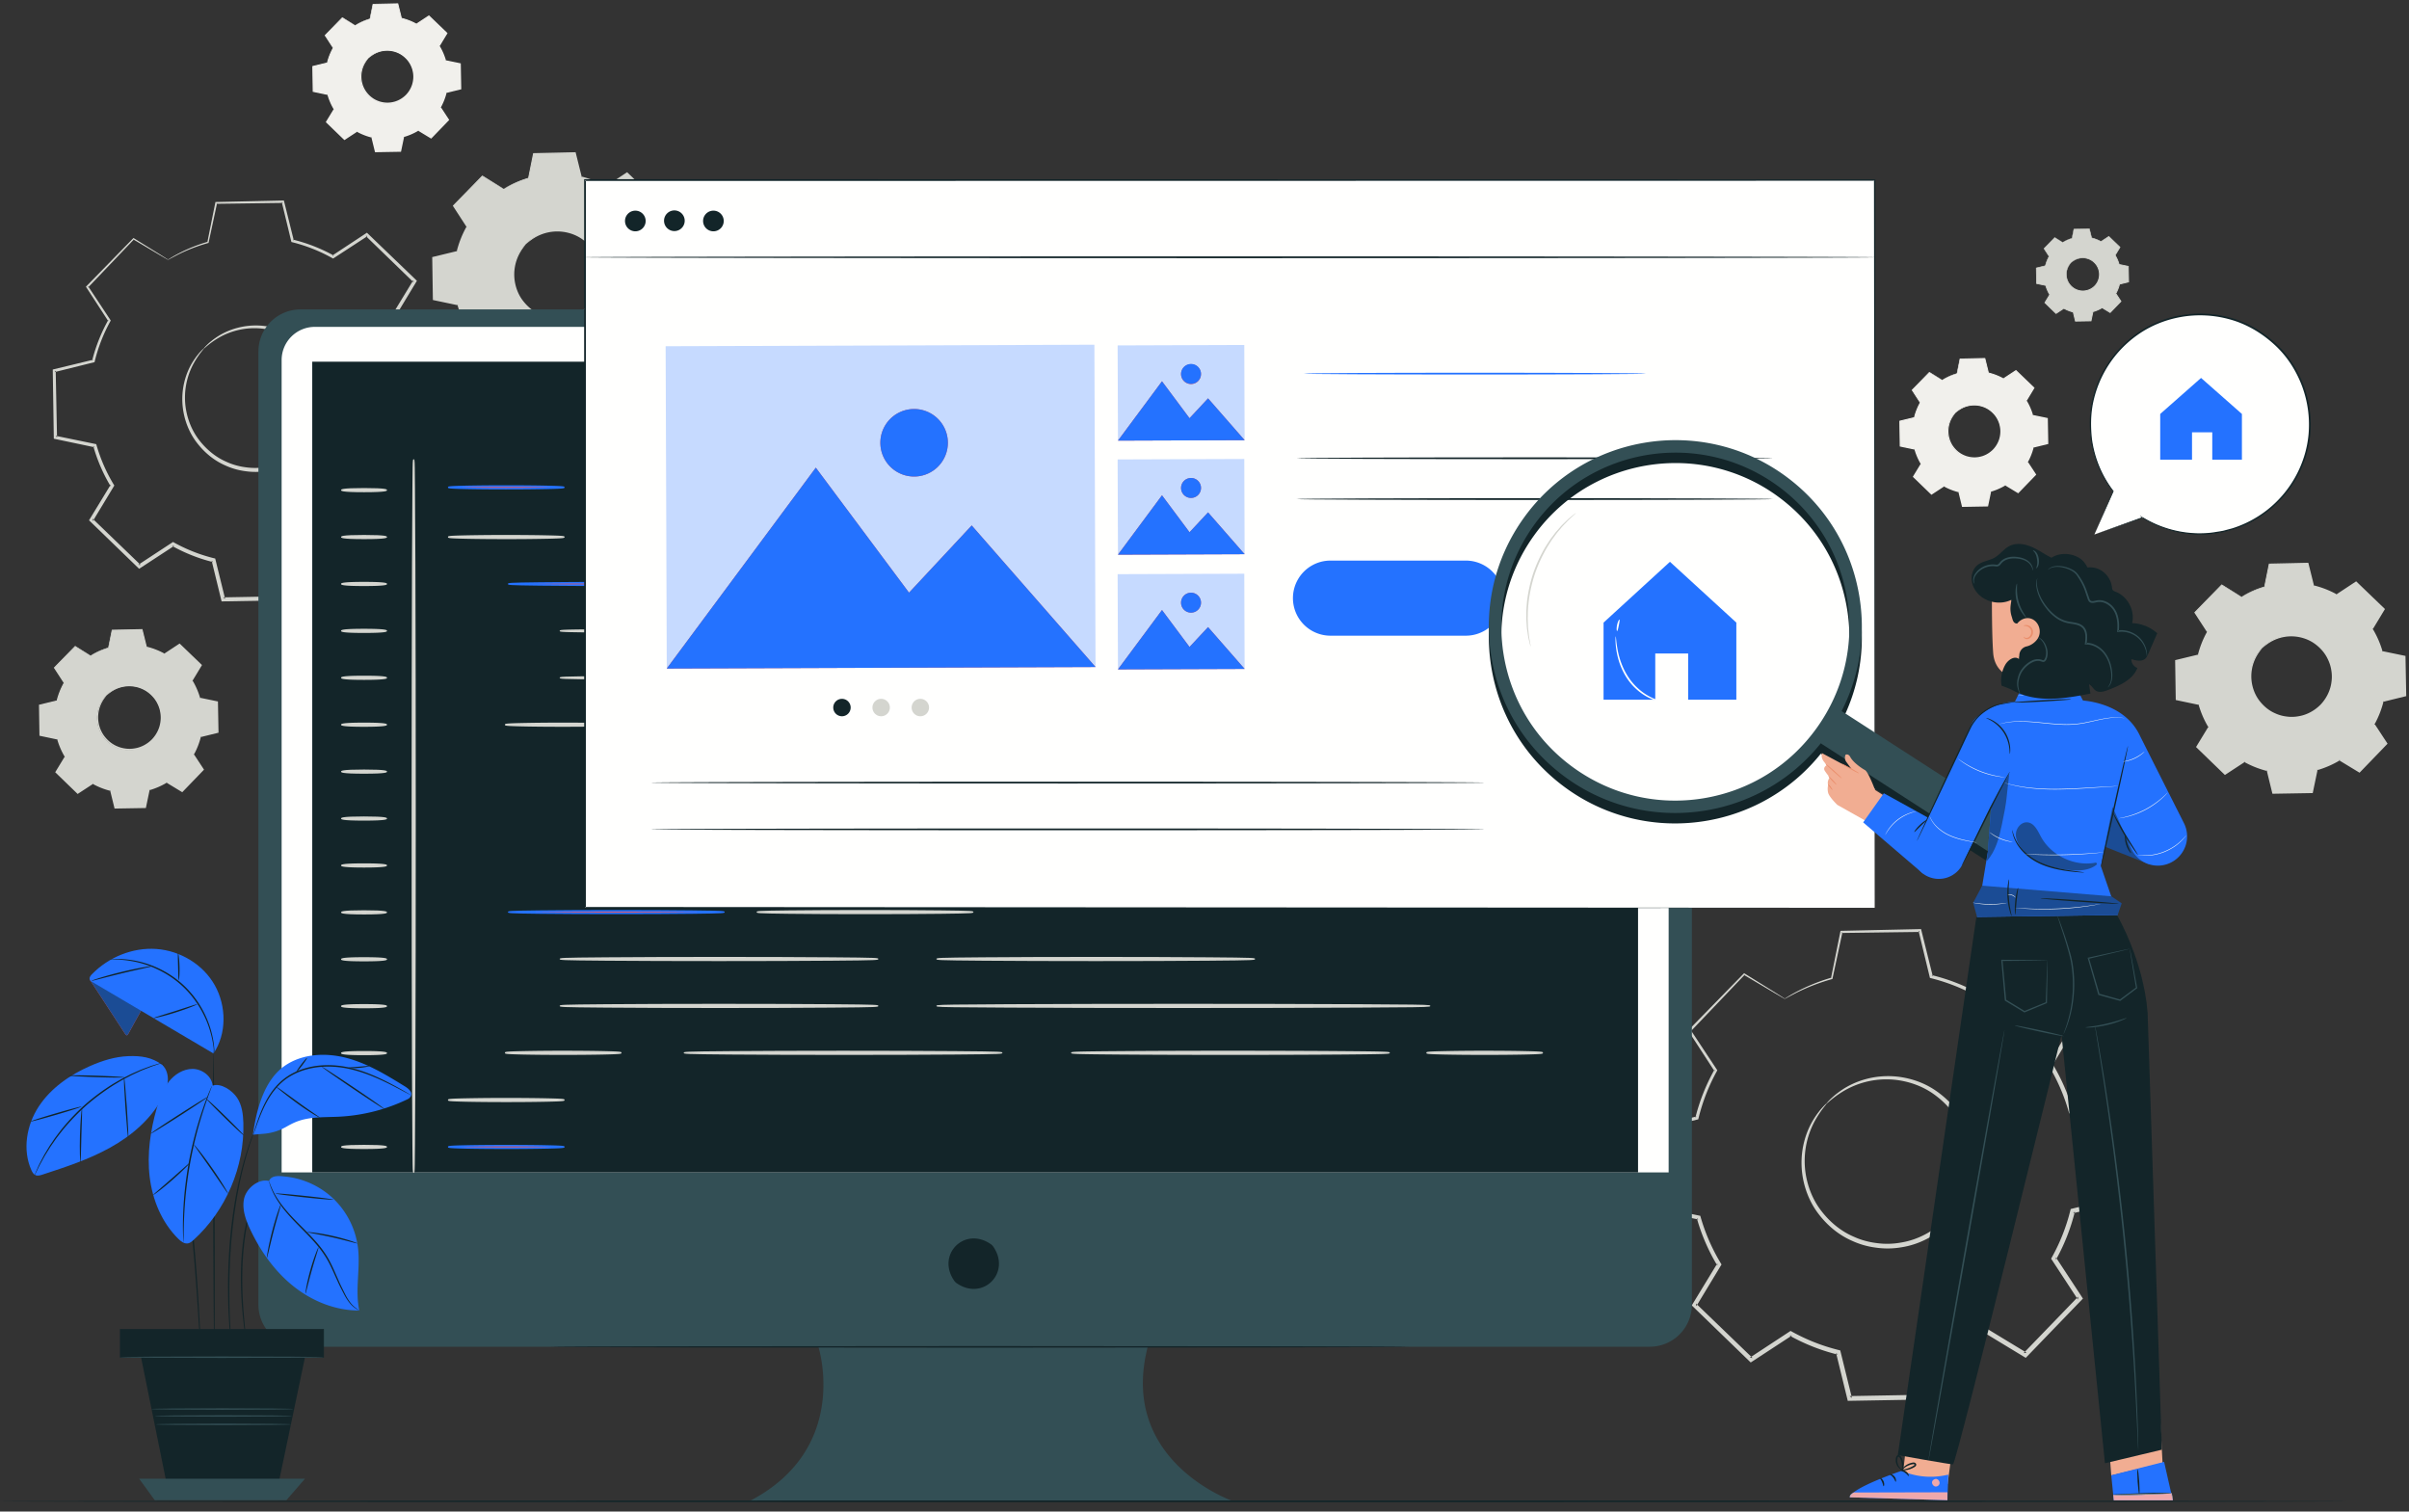 <svg width="467" height="293" xmlns="http://www.w3.org/2000/svg"><rect width="100%" height="100%" fill="#333333" stroke="none"/><g fill="none" fill-rule="evenodd"><path d="M438.52 125.634a7.995 7.995 0 00.199 11.306 7.996 7.996 0 1011.107-11.505 7.996 7.996 0 00-11.306.199zm-3.974-9.929a18.28 18.28 0 014.457-1.936l.918-4.412 7.453-.13 1.073 4.375c1.562.385 3.084.978 4.522 1.779l3.766-2.469 5.363 5.178-2.334 3.85a18.257 18.257 0 011.936 4.458l4.41.918.132 7.453-4.376 1.073a18.288 18.288 0 01-1.78 4.52l2.47 3.768-5.177 5.363-3.852-2.335a18.269 18.269 0 01-4.456 1.937l-.918 4.41-7.454.131-1.072-4.376a18.275 18.275 0 01-4.522-1.779l-3.767 2.47-5.362-5.178 2.335-3.85a18.243 18.243 0 01-1.937-4.458l-4.412-.918-.13-7.452 4.376-1.074a18.289 18.289 0 011.778-4.521l-2.468-3.767 5.177-5.362 3.851 2.334z" fill="#D4D5CF"/><path d="M438.52 125.634s.417-.59 1.488-1.307c1.051-.7 2.888-1.48 5.218-1.234 1.146.13 2.4.504 3.544 1.26 1.132.757 2.201 1.833 2.868 3.23.351.687.595 1.45.727 2.245.144.794.164 1.63.045 2.462-.202 1.67-.992 3.316-2.22 4.61-1.25 1.273-2.866 2.12-4.53 2.382a7.682 7.682 0 01-2.462.042 7.704 7.704 0 01-2.269-.649c-1.42-.618-2.533-1.648-3.329-2.752-.797-1.116-1.214-2.358-1.383-3.5-.327-2.318.387-4.18 1.05-5.256.678-1.095 1.253-1.533 1.253-1.533.043.036-.483.524-1.1 1.622a7.978 7.978 0 00-.883 5.12c.182 1.092.6 2.272 1.372 3.327.772 1.043 1.842 2.013 3.193 2.587a7.329 7.329 0 002.154.6 7.319 7.319 0 002.33-.05c1.571-.253 3.093-1.057 4.275-2.259 1.158-1.223 1.907-2.771 2.104-4.351.117-.786.1-1.577-.032-2.33a7.284 7.284 0 00-.675-2.13c-.62-1.33-1.627-2.365-2.697-3.1-1.08-.735-2.275-1.11-3.373-1.254a7.967 7.967 0 00-5.085 1.063c-1.076.654-1.545 1.197-1.583 1.155" fill="#D4D5CF"/><path d="M434.546 115.705a1.79 1.79 0 01-.248-.13c-.18-.106-.424-.246-.739-.428l-2.902-1.714.09-.012-5.145 5.393.013-.145c.753 1.138 1.59 2.403 2.484 3.757l.045.068-.04.071a18.218 18.218 0 00-1.75 4.492l-.021.088-.09.022c-1.362.34-2.837.705-4.372 1.086l.124-.161c.048 2.346.097 4.837.148 7.451l-.144-.173 4.413.91.112.023.032.11a18.168 18.168 0 001.924 4.407l.062.102-.062.103-2.33 3.854-.032-.253 5.369 5.17-.266-.024 3.765-2.473.11-.072.115.064a18.142 18.142 0 004.469 1.754l.13.032.032.13c.336 1.371.705 2.866 1.076 4.375l-.222-.17 7.453-.135-.22.182.917-4.41.029-.137.133-.037a18.122 18.122 0 004.397-1.91l.004-.003.12-.072.117.072 3.851 2.335-.283.036 5.178-5.36-.026.281-2.467-3.767-.075-.114.066-.12a18.053 18.053 0 001.76-4.464l.033-.132.13-.031 4.377-1.07-.167.217c-.041-2.545-.083-5.03-.123-7.453l.168.203-4.41-.924-.122-.025-.033-.12a18.129 18.129 0 00-1.91-4.41l-.061-.104.062-.102 2.34-3.847.031.236-5.351-5.188.218.02-3.773 2.46-.084.054-.086-.048a18.169 18.169 0 00-4.478-1.776l-.09-.023-.02-.088-1.058-4.38.134.104-7.454.098.099-.082-.947 4.406-.009.044-.043.012a18.93 18.93 0 00-3.408 1.31l-.801.42c-.182.099-.268.141-.268.135.001-.006.085-.064.248-.169.172-.105.43-.262.786-.453.714-.38 1.82-.92 3.403-1.385l-.052.055.89-4.417.016-.08.083-.001 7.452-.164.107-.002.027.105 1.087 4.372-.11-.11c1.5.366 3.033.935 4.566 1.782l-.17.006 3.76-2.478.117-.077.102.097 5.372 5.167.11.106-.08.13a2885.22 2885.22 0 01-2.327 3.854v-.205a18.482 18.482 0 011.964 4.504l-.155-.145 4.411.913.166.033.003.17.138 7.452.003.174-.17.042-4.374 1.076.162-.162a18.485 18.485 0 01-1.797 4.578l-.01-.233 2.471 3.766.1.151-.126.13-5.176 5.365-.127.132-.156-.096a3784.49 3784.49 0 01-3.85-2.334h.236l-.005.002a18.523 18.523 0 01-4.508 1.959l.161-.174-.918 4.411-.038.178-.181.004-7.454.127-.179.003-.043-.175-1.07-4.376.163.163a18.55 18.55 0 01-4.575-1.804l.226-.009-3.77 2.466-.143.093-.122-.118-5.356-5.184-.117-.114.084-.14 2.34-3.846v.204a18.466 18.466 0 01-1.95-4.507l.144.133-4.409-.926-.141-.03-.002-.144-.115-7.453-.002-.13.127-.032 4.38-1.06-.11.11a18.406 18.406 0 011.807-4.55l.005.138-2.454-3.776-.051-.079.065-.066 5.207-5.332.042-.043.05.03 2.835 1.766.73.463c.164.106.247.163.247.17M401.47 50.963a3.22 3.22 0 104.633 4.474 3.22 3.22 0 00-4.633-4.474zm-1.6-3.997a7.346 7.346 0 011.795-.78l.37-1.777 3.001-.053.432 1.763a7.325 7.325 0 011.82.716l1.518-.994 2.16 2.085-.941 1.55c.343.568.603 1.172.78 1.796l1.776.37.053 3-1.762.432a7.345 7.345 0 01-.716 1.821l.994 1.517-2.086 2.16-1.55-.94a7.346 7.346 0 01-1.795.78l-.37 1.776-3.001.052-.431-1.762a7.34 7.34 0 01-1.822-.717l-1.516.995-2.16-2.085.94-1.55a7.332 7.332 0 01-.78-1.796l-1.776-.37-.053-3 1.762-.433a7.391 7.391 0 01.716-1.82l-.994-1.517 2.086-2.16 1.55.94z" fill="#D4D5CF"/><path d="M401.47 50.963s.169-.237.6-.526a3.206 3.206 0 012.1-.496c.462.051.968.202 1.429.507a3.301 3.301 0 011.447 2.205 3.315 3.315 0 01-.876 2.848 3.312 3.312 0 01-1.824.958c-.333.06-.67.064-.991.018a3.295 3.295 0 01-2.255-1.37 3.25 3.25 0 01-.558-1.409 3.211 3.211 0 01.424-2.117c.273-.44.504-.618.504-.618.018.016-.194.212-.442.654a3.21 3.21 0 00-.356 2.061 3.156 3.156 0 002.705 2.623 3.152 3.152 0 002.66-.93 3.148 3.148 0 00.848-1.751 2.904 2.904 0 00-.013-.938 3.157 3.157 0 00-2.716-2.612 3.21 3.21 0 00-2.048.428c-.433.264-.622.483-.638.465" fill="#D4D5CF"/><path d="M399.87 46.965a.615.615 0 01-.1-.052c-.073-.043-.17-.1-.297-.172l-1.17-.69.037-.005-2.072 2.171.006-.058 1 1.513.018.027-.016.029a7.34 7.34 0 00-.705 1.808l-.008.036-.036.009-1.761.438.05-.066.06 3.001-.058-.07 1.776.367.046.01.012.044a7.34 7.34 0 00.775 1.774l.025.041-.025.041c-.29.482-.611 1.012-.938 1.552l-.013-.101 2.162 2.082-.107-.01 1.516-.996.045-.029.046.026a7.38 7.38 0 001.8.706l.052.013.013.052.433 1.762-.09-.068c.951-.017 1.97-.035 3.002-.055l-.088.074.369-1.776.011-.055.054-.016a7.279 7.279 0 001.77-.769h.003l.047-.03.047.03c.522.315 1.04.629 1.551.94l-.113.015 2.084-2.16-.01.114-.994-1.517-.03-.046.028-.048a7.286 7.286 0 00.708-1.798l.013-.053.053-.012c.596-.146 1.183-.29 1.762-.43l-.067.086-.05-3.001.068.081-1.776-.371-.049-.01-.014-.05a7.278 7.278 0 00-.768-1.776l-.025-.04.025-.042.943-1.549.012.095-2.155-2.09.088.009-1.52.99-.034.023-.034-.02a7.296 7.296 0 00-1.804-.715l-.035-.01-.009-.035-.426-1.764.054.042-3.002.04.04-.033-.38 1.774-.004.017-.018.005a7.622 7.622 0 00-1.372.528c-.14.072-.246.128-.323.169a.713.713 0 01-.108.054c0-.002.035-.026.1-.068a7.111 7.111 0 011.686-.74l-.02.023.358-1.78.007-.032h.033c.848-.02 1.839-.041 3-.066h.044l.011.042.438 1.76-.044-.044a7.42 7.42 0 011.838.717l-.068.003 1.514-.998.047-.032.041.04 2.163 2.08.045.043-.032.053-.938 1.551v-.082a7.44 7.44 0 01.792 1.814l-.063-.059 1.776.368.067.014.001.068.057 3v.071l-.068.017-1.762.433.066-.065a7.452 7.452 0 01-.725 1.843l-.003-.094.995 1.517.04.06-.05.053-2.085 2.16-.05.054-.064-.039-1.55-.94h.094v.002a7.473 7.473 0 01-1.817.788l.066-.07-.371 1.776-.015.072-.073.001-3.001.051-.072.002-.018-.07-.43-1.762.065.065a7.466 7.466 0 01-1.842-.727l.09-.003-1.518.993-.057.037-.05-.047-2.156-2.088-.048-.046.034-.056.943-1.549v.082a7.455 7.455 0 01-.785-1.815l.057.054-1.775-.373-.057-.012v-.058l-.047-3.001v-.053l.051-.012 1.763-.428-.045.045a7.44 7.44 0 01.728-1.833l.002.056-.987-1.52-.02-.032.025-.027 2.097-2.148.017-.017.02.013 1.142.71.293.187c.067.043.1.066.1.068" fill="#D4D5CF"/><path d="M379.065 80.062a5.154 5.154 0 107.415 7.16 5.154 5.154 0 00-7.415-7.16zm-2.562-6.4a11.773 11.773 0 012.873-1.248l.591-2.844 4.804-.083.692 2.82c1.007.247 1.988.63 2.915 1.146l2.428-1.591 3.456 3.338-1.505 2.481c.55.909.965 1.877 1.249 2.873l2.842.592.085 4.804-2.82.692a11.775 11.775 0 01-1.147 2.914l1.591 2.428-3.337 3.457-2.482-1.505c-.91.55-1.876.965-2.873 1.248l-.592 2.844-4.803.084-.692-2.821a11.767 11.767 0 01-2.915-1.147l-2.428 1.592-3.457-3.338 1.505-2.482a11.773 11.773 0 01-1.248-2.872l-2.843-.592-.084-4.804 2.82-.692c.248-1.006.63-1.987 1.146-2.915l-1.59-2.427 3.336-3.457 2.483 1.505z" fill="#F1F0EC"/><path d="M379.065 80.062s.269-.38.959-.843a5.131 5.131 0 013.362-.794 5.193 5.193 0 012.286.811c.729.488 1.418 1.182 1.848 2.083.226.442.384.934.469 1.447.092.512.106 1.05.029 1.587-.13 1.076-.64 2.137-1.431 2.971-.805.82-1.848 1.367-2.92 1.536a5.01 5.01 0 01-1.587.026 4.963 4.963 0 01-1.463-.418c-.915-.398-1.633-1.062-2.146-1.774a5.201 5.201 0 01-.891-2.255 5.13 5.13 0 01.676-3.388c.438-.706.809-.99.809-.99.028.025-.312.339-.71 1.047a5.137 5.137 0 00-.568 3.299c.117.705.386 1.466.884 2.146.498.672 1.186 1.297 2.057 1.667.429.197.9.325 1.389.386.488.069.998.061 1.501-.032 1.014-.163 1.995-.68 2.756-1.456.747-.788 1.23-1.786 1.357-2.804a4.71 4.71 0 00-.02-1.502 4.713 4.713 0 00-.435-1.373c-.401-.857-1.05-1.524-1.74-1.998a5.032 5.032 0 00-2.174-.809 5.135 5.135 0 00-3.277.685c-.694.422-.996.772-1.02.745" fill="#F1F0EC"/><path d="M376.503 73.662c0 .004-.054-.024-.16-.085l-.476-.274-1.87-1.105.058-.008-3.317 3.476.009-.094c.484.735 1.024 1.55 1.6 2.422l.03.044-.026.046a11.773 11.773 0 00-1.129 2.896l-.013.057-.057.014c-.879.218-1.83.453-2.82.7l.08-.105.096 4.803-.092-.111 2.844.586.072.015.02.071c.264.928.677 1.913 1.24 2.84l.04.066-.04.067-1.5 2.484-.021-.163 3.46 3.333-.171-.016 2.426-1.594.071-.047.075.041c.847.473 1.837.877 2.88 1.131l.084.02.021.085.693 2.82-.143-.11 4.804-.086-.142.116.592-2.843.018-.087.085-.025a11.643 11.643 0 002.835-1.23l.002-.003.078-.045.076.045 2.482 1.506-.183.024 3.338-3.456-.017.182-1.59-2.43-.049-.073.043-.076c.51-.914.89-1.887 1.135-2.878l.02-.084.084-.021 2.821-.69-.107.14-.079-4.804.108.13-2.842-.595-.079-.017-.021-.077a11.708 11.708 0 00-1.231-2.843l-.04-.066.04-.066 1.51-2.479.019.152-3.45-3.344.141.013-2.432 1.585-.055.035-.055-.031a11.692 11.692 0 00-2.886-1.145l-.057-.014-.014-.057-.682-2.823.086.067-4.804.063.063-.054-.61 2.84-.006.029-.027.008a12.197 12.197 0 00-2.197.845l-.517.27a1.163 1.163 0 01-.172.087c0-.003.055-.042.16-.109.11-.067.276-.169.507-.292a11.39 11.39 0 012.193-.893l-.034.036.573-2.847.011-.052.054-.001 4.803-.105.07-.002.017.068.7 2.818-.07-.07c.965.235 1.954.602 2.943 1.148l-.11.004 2.423-1.598.076-.049.065.063 3.464 3.33.07.068-.051.084-1.5 2.484v-.132a11.9 11.9 0 011.266 2.903l-.1-.093 2.843.588.106.022.002.11.09 4.802.002.113-.109.026c-.928.23-1.867.46-2.82.694l.105-.104a11.955 11.955 0 01-1.16 2.95l-.005-.15 1.592 2.428.064.098-.08.084-3.337 3.458-.082.085-.1-.062-2.483-1.504h.154-.003c-.932.565-1.937.989-2.907 1.263l.104-.111-.592 2.843-.024.114-.117.002-4.804.083-.116.002-.027-.112-.69-2.822.105.105a11.953 11.953 0 01-2.95-1.163l.146-.005-2.43 1.589-.091.06-.079-.076c-1.2-1.16-2.369-2.292-3.453-3.342l-.076-.073.055-.09 1.509-2.48v.133a11.9 11.9 0 01-1.257-2.906l.093.086-2.843-.597-.09-.02-.003-.092-.073-4.804v-.085l.08-.02 2.823-.683-.07.071c.27-1.084.68-2.07 1.164-2.934l.003.09-1.581-2.434-.033-.05.042-.043 3.356-3.437.027-.028.032.02 1.829 1.138.47.298c.105.068.159.105.159.11" fill="#F1F0EC"/><path d="M365.866 208.912l-.294.002a16.268 16.268 0 00-11.451 4.982 16.265 16.265 0 00-4.575 11.618c.036 2.12.474 4.177 1.302 6.118a16.212 16.212 0 003.678 5.333 16.226 16.226 0 005.46 3.489 16.24 16.24 0 006.159 1.087 16.27 16.27 0 0011.451-4.982 16.23 16.23 0 003.488-5.46 16.248 16.248 0 001.087-6.159 16.254 16.254 0 00-4.98-11.45 16.251 16.251 0 00-11.325-4.577zm-.015 32.664c-2.02 0-3.996-.366-5.877-1.091a16.24 16.24 0 01-5.471-3.497 16.309 16.309 0 01-4.99-11.474 16.303 16.303 0 014.584-11.642l.012.012-.012-.012a16.305 16.305 0 0111.768-4.994c2.022 0 3.998.367 5.878 1.092a16.237 16.237 0 015.471 3.495 16.295 16.295 0 014.99 11.474 16.28 16.28 0 01-1.09 6.173 16.24 16.24 0 01-3.495 5.47 16.289 16.289 0 01-11.768 4.993zm-18.717 16.91l.009.005a37.31 37.31 0 009.232 3.633l.009.002.002.01 2.188 8.924 15.196-.266 1.874-9.006.01-.003a37.334 37.334 0 009.1-3.954l.008-.005.008.005 7.855 4.762 10.555-10.934-5.04-7.69.005-.01a37.303 37.303 0 003.631-9.23l.003-.01.009-.002 8.925-2.189-.267-15.195-9.006-1.874-.003-.01a37.25 37.25 0 00-3.954-9.1l-.005-.009.005-.008 4.763-7.853-10.935-10.556-7.69 5.04-.008-.005a37.306 37.306 0 00-9.233-3.631l-.01-.003-.001-.01-2.188-8.924-15.196.266-1.874 9.007-.01.003c-3.2.909-6.26 2.24-9.098 3.954l-.008.005-.01-.005-7.854-4.763-10.555 10.934 5.04 7.691-.006.009a37.32 37.32 0 00-3.63 9.231l-.003.01-.01.002-8.925 2.188.267 15.195 9.006 1.875.003.01a37.28 37.28 0 003.954 9.1l.004.007-.004.009-4.762 7.853 10.934 10.557 7.69-5.042zm11.414 12.608l-.003-.013-2.188-8.928a37.348 37.348 0 01-9.222-3.628l-7.695 5.046-.01-.01-10.962-10.584.007-.012 4.763-7.856a37.294 37.294 0 01-3.95-9.089l-9.012-1.876v-.013l-.268-15.235.014-.003 8.928-2.189a37.31 37.31 0 013.627-9.22l-5.044-7.697.01-.01 10.583-10.961.01.006 7.859 4.764a37.332 37.332 0 019.087-3.95l1.876-9.012h.013l15.236-.268.003.013 2.188 8.928a37.29 37.29 0 019.222 3.628l7.695-5.045.01.01 10.962 10.584-.006.01-4.764 7.856a37.298 37.298 0 013.95 9.09l9.012 1.876v.014l.268 15.234-.013.004-8.928 2.188a37.337 37.337 0 01-3.628 9.221l5.045 7.696-.01.01-10.583 10.962-.011-.006-7.857-4.764a37.312 37.312 0 01-9.09 3.949l-1.875 9.013h-.014l-15.235.267z" fill="#D4D5CF"/><path d="M354.11 213.884s.853-1.204 3.04-2.669c2.146-1.43 5.897-3.021 10.655-2.52 2.342.264 4.905 1.028 7.241 2.573 2.31 1.545 4.493 3.744 5.856 6.598.718 1.402 1.216 2.96 1.486 4.584a15.75 15.75 0 01.092 5.028c-.414 3.413-2.027 6.774-4.534 9.416-2.552 2.6-5.856 4.331-9.252 4.866a15.74 15.74 0 01-5.028.084 15.746 15.746 0 01-4.636-1.323c-2.9-1.263-5.175-3.367-6.8-5.622-1.627-2.28-2.48-4.815-2.825-7.146-.668-4.737.79-8.542 2.144-10.737 1.386-2.237 2.56-3.132 2.56-3.132.088.075-.986 1.072-2.244 3.313a16.287 16.287 0 00-1.806 10.456c.374 2.232 1.225 4.642 2.805 6.796 1.576 2.13 3.76 4.111 6.519 5.284 1.356.624 2.85 1.033 4.399 1.225a14.93 14.93 0 004.757-.103c3.21-.516 6.32-2.157 8.733-4.611 2.368-2.498 3.896-5.662 4.299-8.888a14.903 14.903 0 00-.065-4.758c-.246-1.54-.707-3.02-1.379-4.352-1.268-2.717-3.325-4.828-5.508-6.33-2.209-1.501-4.646-2.267-6.89-2.563a16.282 16.282 0 00-10.387 2.171c-2.197 1.336-3.155 2.445-3.233 2.36" fill="#D4D5CF"/><path d="M345.994 193.605c0 .014-.17-.077-.507-.267l-1.509-.873-5.927-3.5.184-.025-10.51 11.014.027-.295c1.538 2.325 3.247 4.908 5.074 7.673l.09.138-.08.147a37.227 37.227 0 00-3.574 9.174l-.044.18-.181.046-8.932 2.216.254-.33.302 15.22-.293-.353 9.012 1.857.229.048.065.226a37.071 37.071 0 003.929 9l.126.208-.126.21-4.757 7.871-.067-.516 10.965 10.561-.542-.05 7.69-5.051.225-.147.235.13a37.054 37.054 0 009.127 3.583l.265.065.066.266 2.196 8.937-.453-.35 15.222-.273-.447.37 1.873-9.009.057-.278.273-.077a36.96 36.96 0 008.98-3.901l.008-.005.245-.146.24.146 7.865 4.77-.578.074 10.576-10.95-.054.576-5.039-7.695-.152-.233.135-.243a36.853 36.853 0 003.595-9.12l.067-.267.266-.065 8.939-2.184-.34.441-.252-15.221.342.413-9.006-1.886-.25-.052-.068-.244a36.989 36.989 0 00-3.898-9.008l-.127-.212.127-.209c1.64-2.693 3.228-5.305 4.78-7.856l.064.483-10.932-10.597.446.041-7.705 5.024-.172.111-.176-.099a37.133 37.133 0 00-9.146-3.628l-.182-.046-.043-.18-2.161-8.944.273.21-15.223.201.202-.167-1.933 8.997-.019.09-.088.025a38.597 38.597 0 00-6.96 2.677l-1.637.855c-.37.204-.546.292-.546.278 0-.012.174-.131.507-.345.349-.214.876-.536 1.605-.925a36.084 36.084 0 016.95-2.83l-.106.113 1.816-9.02.032-.164.17-.004 15.22-.333.22-.006.055.216 2.22 8.93-.225-.226a37.609 37.609 0 019.326 3.64l-.348.012c2.445-1.611 4.98-3.28 7.682-5.062l.238-.156.207.2c3.47 3.334 7.113 6.839 10.973 10.551l.224.216-.16.266-4.756 7.873v-.42a37.708 37.708 0 014.013 9.199l-.318-.296 9.01 1.864.338.07.006.344.283 15.222.006.355-.346.086-8.936 2.197.332-.331a37.72 37.72 0 01-3.672 9.35l-.017-.475 5.045 7.691.204.31-.258.267-10.57 10.955-.26.27-.319-.195-7.866-4.768h.485l-.009.005a37.79 37.79 0 01-9.209 4l.33-.355-1.877 9.009-.076.364-.372.007-15.222.26-.366.006-.087-.356-2.185-8.94.331.333a37.849 37.849 0 01-9.343-3.684l.46-.017-7.698 5.035-.292.191-.25-.241-10.94-10.589-.24-.232.173-.284 4.78-7.857v.417a37.732 37.732 0 01-3.982-9.206l.293.272-9.006-1.892-.288-.061-.005-.294c-.082-5.34-.16-10.428-.232-15.222l-.005-.267.26-.063 8.943-2.165-.226.224a37.666 37.666 0 013.692-9.294l.01.283-5.01-7.713-.105-.161.133-.135 10.637-10.891.084-.087.1.062 5.794 3.606 1.49.946c.335.216.505.333.505.345M101.937 47.322a8.61 8.61 0 00.214 12.175 8.61 8.61 0 0012.175-.215 8.61 8.61 0 00-12.39-11.96zM97.659 36.63a19.647 19.647 0 014.798-2.086l.99-4.75 8.024-.14 1.155 4.711a19.679 19.679 0 014.87 1.916l4.056-2.659 5.774 5.576-2.513 4.146a19.67 19.67 0 012.084 4.8l4.75.988.14 8.026-4.71 1.154a19.679 19.679 0 01-1.916 4.87l2.658 4.056-5.575 5.774-4.147-2.514a19.642 19.642 0 01-4.8 2.085l-.988 4.75-8.025.14-1.155-4.711a19.653 19.653 0 01-4.87-1.916l-4.055 2.66-5.774-5.576 2.514-4.147a19.633 19.633 0 01-2.086-4.8l-4.75-.988-.14-8.024 4.712-1.156a19.682 19.682 0 011.915-4.87l-2.659-4.055 5.575-5.775 4.148 2.515z" fill="#D4D5CF"/><path d="M101.937 47.322s.45-.635 1.603-1.408c1.131-.753 3.11-1.592 5.617-1.328 1.235.139 2.587.542 3.818 1.357 1.219.814 2.369 1.973 3.088 3.478.378.74.64 1.56.783 2.418.155.855.177 1.755.049 2.65-.219 1.8-1.069 3.571-2.39 4.964-1.347 1.37-3.089 2.284-4.879 2.565-.89.16-1.79.17-2.651.045a8.298 8.298 0 01-2.444-.698c-1.528-.665-2.728-1.774-3.585-2.963-.857-1.203-1.307-2.54-1.489-3.769-.353-2.497.417-4.503 1.13-5.66.731-1.179 1.35-1.651 1.35-1.651.046.039-.52.564-1.183 1.747a8.58 8.58 0 00-.952 5.512c.196 1.177.646 2.448 1.478 3.583.832 1.123 1.982 2.168 3.437 2.785.715.33 1.503.546 2.32.646a7.86 7.86 0 002.508-.053c1.692-.272 3.331-1.137 4.604-2.431 1.248-1.318 2.054-2.986 2.266-4.687a7.847 7.847 0 00-.034-2.508 7.895 7.895 0 00-.727-2.295c-.668-1.432-1.753-2.545-2.904-3.337-1.164-.79-2.45-1.196-3.633-1.35a8.581 8.581 0 00-5.476 1.143c-1.158.706-1.663 1.29-1.704 1.245" fill="#D4D5CF"/><path d="M97.658 36.63c.001.007-.09-.04-.267-.14l-.795-.46-3.126-1.846.098-.013-5.541 5.807.015-.155 2.674 4.044.049.073-.043.078a19.639 19.639 0 00-1.885 4.837l-.023.095-.096.023-4.708 1.17.133-.175.16 8.024-.155-.186 4.751.979.121.025.034.119a19.543 19.543 0 002.071 4.745l.067.11-.066.111-2.508 4.15-.036-.272 5.782 5.567-.286-.026 4.053-2.663.119-.078.124.07a19.603 19.603 0 004.812 1.888l.14.035.035.14 1.158 4.712-.239-.185 8.025-.144-.236.195.988-4.75.03-.146.144-.04a19.476 19.476 0 004.734-2.057l.005-.003.13-.076.125.076 4.147 2.514-.306.04 5.577-5.773-.029.304-2.656-4.058-.08-.122.071-.128a19.471 19.471 0 001.895-4.809l.035-.14.14-.035 4.713-1.151-.179.233-.133-8.026.18.218c-1.61-.336-3.192-.668-4.748-.994l-.131-.028-.036-.128a19.506 19.506 0 00-2.056-4.75l-.067-.11.067-.111 2.522-4.142.032.254-5.763-5.587.235.022-4.062 2.649-.09.059-.094-.053a19.578 19.578 0 00-4.822-1.913l-.095-.023-.023-.095-1.14-4.716.145.111-8.026.106.106-.088-1.018 4.743-.011.048-.046.013a20.349 20.349 0 00-3.67 1.411l-.863.451c-.195.108-.288.153-.288.147a2.45 2.45 0 01.268-.183c.183-.112.461-.282.846-.487a19.07 19.07 0 013.663-1.493l-.055.06.957-4.756.018-.085.09-.002 8.024-.177.116-.002.028.114 1.17 4.708-.118-.12a19.835 19.835 0 014.917 1.92l-.183.006 4.05-2.669.125-.082.11.104c1.828 1.76 3.75 3.607 5.785 5.564l.117.114-.084.14-2.507 4.15v-.22a19.888 19.888 0 012.115 4.849l-.167-.156c1.555.322 3.138.65 4.75.982l.178.038.003.181.15 8.025.003.188-.183.045c-1.55.38-3.117.767-4.71 1.159l.174-.176a19.92 19.92 0 01-1.936 4.93l-.009-.25 2.66 4.055.107.163-.136.14-5.573 5.777-.136.141-.169-.102-4.146-2.514h.255l-.004.003a19.975 19.975 0 01-4.856 2.109l.174-.187-.99 4.75-.04.191-.196.004-8.025.137-.193.003-.046-.188c-.398-1.626-.79-3.236-1.152-4.712l.175.175a19.974 19.974 0 01-4.926-1.943l.243-.009-4.06 2.655-.153.1-.132-.127-5.767-5.582-.127-.123.091-.15 2.52-4.142v.22a19.915 19.915 0 01-2.099-4.854l.155.144-4.748-.997-.152-.033-.004-.154-.122-8.026-.002-.14.137-.033 4.715-1.143-.118.12a19.814 19.814 0 011.946-4.901l.005.15-2.642-4.067-.055-.085.07-.071 5.608-5.742.044-.046.053.033 3.055 1.9.785.5c.177.113.266.175.266.182M20.651 134.8a6.213 6.213 0 108.939 8.629 6.213 6.213 0 00-8.939-8.63zm-3.087-7.714a14.194 14.194 0 013.462-1.505l.714-3.427 5.79-.101.833 3.4a14.17 14.17 0 013.514 1.381l2.926-1.918 4.167 4.023-1.815 2.991a14.164 14.164 0 011.505 3.463l3.427.714.102 5.79-3.4.833a14.234 14.234 0 01-1.382 3.514l1.918 2.926-4.022 4.166-2.992-1.813a14.176 14.176 0 01-3.463 1.504l-.713 3.427-5.79.102-.834-3.4c-1.213-.3-2.396-.76-3.513-1.382l-2.926 1.918-4.167-4.022 1.814-2.992a14.193 14.193 0 01-1.505-3.463l-3.427-.714-.101-5.79 3.4-.833a14.18 14.18 0 011.381-3.513l-1.917-2.927 4.021-4.166 2.993 1.814z" fill="#D4D5CF"/><path d="M20.651 134.8s.325-.459 1.156-1.015c.817-.545 2.244-1.15 4.053-.959.892.1 1.867.391 2.755.979.88.588 1.71 1.424 2.228 2.51.272.533.462 1.125.565 1.744.111.616.127 1.266.035 1.912-.158 1.298-.771 2.577-1.725 3.582-.97.989-2.228 1.647-3.52 1.85a5.979 5.979 0 01-1.912.033 5.985 5.985 0 01-1.763-.504c-1.104-.48-1.969-1.28-2.587-2.138a6.263 6.263 0 01-1.074-2.719c-.255-1.801.3-3.249.815-4.084.528-.85.974-1.191.974-1.191.033.028-.375.408-.854 1.26a6.199 6.199 0 00-.687 3.977 6.06 6.06 0 001.067 2.586c.6.81 1.43 1.564 2.48 2.01a5.703 5.703 0 001.673.466 5.69 5.69 0 001.81-.04c1.221-.196 2.404-.82 3.322-1.754.9-.95 1.482-2.153 1.635-3.38a5.685 5.685 0 00-.025-1.81 5.664 5.664 0 00-.524-1.656c-.483-1.033-1.265-1.836-2.096-2.408a6.07 6.07 0 00-2.621-.974 6.19 6.19 0 00-3.95.825c-.836.508-1.2.93-1.23.898" fill="#D4D5CF"/><path d="M17.564 127.086c0 .005-.065-.03-.193-.102l-.574-.332-2.255-1.331.07-.01-3.998 4.19.011-.112 1.93 2.918.034.053-.03.056a14.123 14.123 0 00-1.36 3.49l-.016.068-.07.017-3.397.844.096-.126.115 5.79-.111-.135 3.428.707.087.017.025.087a14.103 14.103 0 001.494 3.423l.049.08-.049.08-1.81 2.994-.025-.197 4.171 4.018-.205-.02 2.924-1.92.086-.057.09.05a14.107 14.107 0 003.47 1.363l.102.024.025.102.836 3.4-.173-.133c1.834-.034 3.798-.07 5.79-.105l-.17.141.713-3.427.022-.106.103-.03c1.14-.322 2.322-.82 3.417-1.483l.002-.002.094-.055.09.055 2.993 1.814-.22.029 4.023-4.166-.02.22-1.918-2.928-.057-.089.051-.092a14.022 14.022 0 001.367-3.469l.026-.101.101-.025 3.4-.831-.129.168-.096-5.79.13.157-3.425-.717-.096-.02-.025-.093a14.082 14.082 0 00-1.483-3.427l-.048-.08.048-.08 1.819-2.988.023.184-4.158-4.032.17.016-2.93 1.911-.066.042-.067-.037a14.165 14.165 0 00-3.48-1.38l-.07-.017-.015-.069-.823-3.402.105.08-5.791.076.077-.063-.736 3.422-.007.034-.033.01a14.641 14.641 0 00-2.647 1.018l-.623.325c-.141.078-.208.11-.208.106 0-.004.066-.05.193-.132.132-.08.333-.203.61-.351a13.727 13.727 0 012.644-1.077l-.04.043.69-3.432.013-.061.064-.002 5.79-.127.084-.002.02.082.845 3.397-.086-.086c1.165.284 2.358.726 3.548 1.385l-.132.004 2.921-1.924.091-.06.08.075 4.173 4.014.085.082-.06.102-1.81 2.994v-.16a14.343 14.343 0 011.527 3.5l-.121-.113 3.427.709.129.027.002.13c.035 1.883.07 3.814.108 5.79l.002.136-.131.033-3.4.835.126-.126a14.36 14.36 0 01-1.397 3.558l-.006-.181 1.92 2.925.076.118-.097.101-4.021 4.168-.099.103-.121-.074-2.993-1.814h.185l-.003.002a14.367 14.367 0 01-3.503 1.52l.125-.134-.714 3.427-.029.139-.141.002-5.79.099-.14.002-.033-.135-.831-3.4.126.126a14.407 14.407 0 01-3.554-1.401l.175-.006-2.929 1.915-.111.073-.095-.093-4.16-4.027-.093-.088.066-.109c.634-1.041 1.255-2.062 1.818-2.99v.16a14.359 14.359 0 01-1.514-3.502l.112.104-3.426-.72-.11-.024-.002-.111-.088-5.79-.002-.102.098-.024 3.403-.824-.086.086c.326-1.307.82-2.495 1.404-3.536l.004.108-1.906-2.935-.04-.06.05-.052 4.047-4.143.032-.033.038.024 2.204 1.372.567.36c.127.082.192.126.192.13" fill="#D4D5CF"/><path d="M71.408 11.31a5.154 5.154 0 107.415 7.16 5.154 5.154 0 00-7.415-7.16zm-2.561-6.4c.908-.55 1.875-.965 2.872-1.249l.592-2.843 4.804-.084.69 2.82c1.008.248 1.99.63 2.916 1.147l2.428-1.591 3.457 3.337L85.1 8.929a11.74 11.74 0 011.248 2.873l2.843.592.084 4.803-2.82.692a11.777 11.777 0 01-1.147 2.915l1.591 2.428-3.336 3.457-2.483-1.506c-.909.55-1.876.966-2.873 1.249l-.592 2.843-4.804.084-.69-2.82a11.783 11.783 0 01-2.915-1.147l-2.429 1.591-3.456-3.337 1.505-2.482a11.763 11.763 0 01-1.248-2.874l-2.844-.591-.084-4.804 2.82-.692a11.815 11.815 0 011.147-2.913l-1.59-2.43 3.337-3.456 2.483 1.505z" fill="#F1F0EC"/><g fill="#F1F0EC"><path d="M71.408 11.31s.269-.38.96-.843a5.13 5.13 0 013.362-.795 5.187 5.187 0 012.285.812c.73.488 1.418 1.181 1.848 2.082.226.443.384.934.47 1.447.091.512.105 1.05.028 1.586-.13 1.078-.64 2.138-1.431 2.972-.805.82-1.848 1.367-2.92 1.536a4.969 4.969 0 01-1.587.027 4.985 4.985 0 01-1.463-.418c-.915-.399-1.633-1.063-2.145-1.774a5.193 5.193 0 01-.892-2.256 5.133 5.133 0 01.677-3.388c.437-.706.808-.989.808-.989.027.024-.312.339-.709 1.046a5.14 5.14 0 00-.57 3.3 5.04 5.04 0 00.885 2.145c.498.672 1.187 1.297 2.058 1.667.428.197.9.326 1.388.387.488.068.998.06 1.502-.033 1.013-.163 1.994-.68 2.756-1.455.747-.789 1.229-1.787 1.356-2.805a4.706 4.706 0 00-.02-1.502 4.704 4.704 0 00-.435-1.373c-.401-.857-1.05-1.524-1.739-1.998a5.034 5.034 0 00-2.175-.808 5.136 5.136 0 00-3.277.684c-.693.422-.996.772-1.02.745"/><path d="M68.847 4.91c0 .004-.054-.025-.161-.085l-.476-.275-1.87-1.105.058-.008-3.318 3.477.01-.094 1.601 2.422.029.043-.026.046a11.757 11.757 0 00-1.128 2.896l-.014.057-.058.014-2.818.7.08-.104.095 4.803-.092-.112 2.844.587.072.014.021.072c.264.927.677 1.913 1.24 2.84l.04.066-.04.066-1.502 2.484-.02-.163 3.46 3.333-.17-.016 2.425-1.594.072-.046.074.041c.847.472 1.837.876 2.88 1.13l.084.02.02.086.694 2.82-.143-.11 4.803-.087-.14.117.59-2.844.019-.087.086-.024a11.656 11.656 0 002.834-1.232l.003-.001.077-.046.076.046c.833.505 1.662 1.007 2.481 1.506l-.182.023 3.338-3.456-.017.182-1.59-2.429-.048-.073.043-.077c.51-.914.889-1.886 1.134-2.878l.02-.085.085-.02 2.821-.69-.107.14-.08-4.804.108.13-2.842-.595-.078-.016-.022-.077a11.67 11.67 0 00-1.23-2.843l-.04-.066.04-.067 1.508-2.48.02.153-3.45-3.344.141.013-2.432 1.585-.054.036-.056-.031a11.715 11.715 0 00-2.886-1.146l-.058-.014-.013-.057L77.03.754l.086.067-4.804.063.063-.053-.61 2.84-.005.028-.028.008a12.195 12.195 0 00-2.196.845l-.518.27a1.239 1.239 0 01-.171.088c0-.004.055-.042.16-.11a9.16 9.16 0 01.506-.29 11.36 11.36 0 012.193-.894l-.033.035.573-2.846.01-.052.054-.001 4.803-.106.07-.001.016.068.702 2.818-.071-.071a11.88 11.88 0 012.943 1.148l-.11.004 2.424-1.597.076-.05.065.064 3.463 3.33.07.068-.05.084c-.488.806-.987 1.632-1.5 2.484v-.133c.536.886.968 1.863 1.265 2.904l-.1-.094 2.844.588.106.022.002.11.09 4.803.001.112-.109.027-2.82.694.104-.105a11.898 11.898 0 01-1.158 2.951l-.006-.15 1.592 2.427.065.098-.081.084-3.337 3.458-.081.085-.101-.062-2.482-1.504h.152-.002a11.94 11.94 0 01-2.907 1.264l.104-.112-.591 2.843-.025.115-.117.002-4.804.082-.115.002-.028-.113-.69-2.82.105.104a11.974 11.974 0 01-2.949-1.163l.146-.005c-.843.55-1.674 1.095-2.43 1.59l-.092.06-.08-.077-3.452-3.341-.075-.074.054-.09c.526-.863 1.04-1.71 1.51-2.479v.132a11.89 11.89 0 01-1.258-2.906l.092.087-2.841-.598-.092-.02-.001-.092-.073-4.804-.002-.084.082-.02 2.823-.684-.071.071c.27-1.084.68-2.07 1.164-2.933l.004.09-1.582-2.435-.033-.05.042-.043 3.357-3.437.027-.028.031.02 1.83 1.138.47.298c.105.069.159.106.159.11"/></g><path d="M39.48 67.58l.012.01a13.773 13.773 0 00-3.888 9.873 13.774 13.774 0 004.232 9.73 13.765 13.765 0 009.872 3.887 13.774 13.774 0 009.729-4.233 13.77 13.77 0 003.888-9.872 13.77 13.77 0 00-4.232-9.729 13.767 13.767 0 00-9.872-3.887 13.773 13.773 0 00-9.73 4.232l-.011-.011zm9.978 23.535a13.8 13.8 0 01-9.645-3.899 13.803 13.803 0 01-4.242-9.753 13.802 13.802 0 013.897-9.895 13.804 13.804 0 0110.004-4.245 13.8 13.8 0 019.644 3.9 13.803 13.803 0 014.242 9.752 13.805 13.805 0 01-3.897 9.895 13.807 13.807 0 01-9.752 4.243l-.251.002zM33.553 105.48l.009.005c2.46 1.371 5.1 2.41 7.843 3.086l.01.003.003.01 1.858 7.582 12.91-.226 1.592-7.654.01-.002a31.739 31.739 0 007.733-3.36l.008-.005.008.005 6.672 4.046 8.968-9.29-4.283-6.535.005-.008c1.371-2.46 2.41-5.1 3.086-7.844l.002-.01.01-.003 7.582-1.858-.226-12.91-7.654-1.592-.002-.01a31.664 31.664 0 00-3.36-7.733l-.005-.008.005-.009 4.046-6.671-9.289-8.969-6.534 4.285-.009-.006a31.681 31.681 0 00-7.845-3.086l-.01-.002-.002-.01-1.859-7.582-12.91.226-1.592 7.654-.009.002a31.73 31.73 0 00-7.731 3.36l-.01.005-.008-.005-6.673-4.046-8.967 9.289 4.283 6.535-.005.009a31.738 31.738 0 00-3.086 7.843l-.003.01-.01.003-7.581 1.86.226 12.908 7.653 1.593.002.01a31.734 31.734 0 003.36 7.732l.005.008-.005.01-4.045 6.67 9.289 8.97 6.535-4.285zm9.697 10.72l-.003-.014-1.86-7.585a31.709 31.709 0 01-7.833-3.082l-6.54 4.287-.01-.01-9.317-8.995.007-.011 4.047-6.675a31.705 31.705 0 01-3.356-7.721l-7.659-1.595v-.013l-.227-12.95.012-.002 7.586-1.86a31.746 31.746 0 013.082-7.833L16.893 55.6l.009-.01 8.995-9.317.01.007 6.677 4.048a31.718 31.718 0 017.72-3.356l1.595-7.66h.013l12.949-.227.003.013 1.86 7.586a31.718 31.718 0 017.834 3.081l6.54-4.286.01.008 9.317 8.996-.007.012-4.047 6.674a31.704 31.704 0 013.355 7.723l7.66 1.594v.013l.227 12.949-.013.003-7.585 1.86a31.755 31.755 0 01-3.082 7.834l4.286 6.54-.01.01-8.994 9.317-.011-.007-6.675-4.047a31.74 31.74 0 01-7.722 3.355l-1.594 7.659h-.014l-12.949.228z" fill="#D4D5CF"/><path d="M39.48 67.58s.725-1.024 2.584-2.268c1.824-1.216 5.012-2.568 9.055-2.141 1.99.223 4.168.873 6.153 2.186 1.964 1.313 3.819 3.181 4.977 5.607a13.353 13.353 0 011.263 3.896c.249 1.378.284 2.829.077 4.272-.35 2.9-1.722 5.756-3.852 8.002-2.17 2.21-4.977 3.68-7.863 4.134a13.358 13.358 0 01-4.274.072 13.354 13.354 0 01-3.938-1.125c-2.464-1.072-4.397-2.86-5.779-4.777-1.382-1.938-2.107-4.092-2.4-6.073-.569-4.025.671-7.258 1.821-9.124 1.179-1.9 2.176-2.661 2.176-2.661.075.063-.838.91-1.907 2.815a13.843 13.843 0 00-1.535 8.885c.317 1.897 1.042 3.946 2.383 5.776 1.34 1.81 3.195 3.494 5.54 4.49 1.153.53 2.422.878 3.738 1.042 1.314.183 2.688.162 4.044-.088 2.729-.438 5.37-1.833 7.421-3.919 2.011-2.123 3.31-4.811 3.653-7.553a12.663 12.663 0 00-.056-4.043c-.208-1.31-.6-2.566-1.17-3.699-1.079-2.308-2.826-4.102-4.682-5.379-1.876-1.276-3.948-1.927-5.856-2.178a13.832 13.832 0 00-8.825 1.846c-1.868 1.135-2.682 2.078-2.748 2.005" fill="#D4D5CF"/><path d="M32.584 50.347c0 .011-.145-.066-.431-.228l-1.282-.74-5.037-2.976.156-.02a48772.62 48772.62 0 01-8.932 9.359l.025-.251 4.31 6.52.078.118-.068.125a31.6 31.6 0 00-3.038 7.796l-.037.153-.155.038-7.59 1.885.216-.28.257 12.934-.25-.3c2.372.487 4.983 1.025 7.659 1.577l.195.04.055.192a31.516 31.516 0 003.338 7.648l.109.177-.109.18-4.042 6.688-.056-.439 9.317 8.976-.46-.044 6.534-4.292.192-.126.2.112a31.492 31.492 0 007.755 3.044l.227.055.055.227 1.867 7.595-.386-.297 12.935-.233-.379.315 1.592-7.656.048-.236.232-.065a31.403 31.403 0 007.632-3.316l.006-.004.21-.124.203.124 6.683 4.053-.491.064 8.988-9.306-.046.49-4.282-6.54-.13-.198.116-.206a31.332 31.332 0 003.054-7.75l.057-.228.226-.055 7.596-1.856-.289.375-.214-12.935.291.352-7.654-1.604-.211-.044-.059-.207a31.45 31.45 0 00-3.313-7.656l-.107-.179.107-.178 4.064-6.676.053.41-9.29-9.005.38.035-6.548 4.27-.146.094-.15-.084a31.568 31.568 0 00-7.773-3.084l-.154-.038-.037-.153-1.837-7.6.233.178-12.936.17.171-.141-1.642 7.645-.017.077-.073.02a32.792 32.792 0 00-5.916 2.276l-1.391.727c-.315.172-.464.247-.464.236 0-.01.147-.112.431-.294.296-.181.744-.455 1.363-.786a30.654 30.654 0 015.906-2.405l-.09.097 1.543-7.666.028-.14.144-.002 12.935-.284.187-.004.046.183c.583 2.347 1.2 4.831 1.887 7.589l-.191-.192a31.988 31.988 0 017.925 3.092l-.296.01 6.527-4.3.203-.134.176.17 9.326 8.967.19.183-.138.227c-1.31 2.172-2.655 4.396-4.04 6.69v-.356a32.088 32.088 0 013.41 7.817l-.27-.252 7.658 1.584.285.059.006.294.24 12.934.006.302-.295.073-7.593 1.868.282-.282a32.068 32.068 0 01-3.12 7.946l-.016-.404 4.289 6.536.172.263-.218.227-8.984 9.31-.22.228-.271-.165-6.685-4.052.412.001-.007.003a32.112 32.112 0 01-7.826 3.4l.28-.301c-.548 2.628-1.09 5.238-1.595 7.655l-.064.31-.316.005-12.936.221-.311.006-.074-.303-1.857-7.597.282.283a32.193 32.193 0 01-7.94-3.131l.39-.014-6.541 4.279-.249.162-.212-.206-9.297-8.997-.203-.198.146-.241 4.062-6.677v.354a32.108 32.108 0 01-3.384-7.823l.25.232-7.654-1.609-.244-.052-.005-.25-.197-12.935-.003-.227.22-.054 7.6-1.84-.192.191a31.984 31.984 0 013.138-7.898l.008.241c-1.534-2.362-2.968-4.57-4.259-6.555l-.088-.136.113-.116 9.039-9.255.072-.073.085.053 4.924 3.063 1.266.804c.284.184.429.283.429.294" fill="#D4D5CF"/><path d="M319.817 59.978H58.257a8.164 8.164 0 00-8.163 8.164v184.746a8.165 8.165 0 008.164 8.165h100.386s6.386 19.746-13.41 29.963h93.867s-22.35-7.662-16.603-29.963h97.32a8.164 8.164 0 008.165-8.165V68.143a8.165 8.165 0 00-8.166-8.165" fill="#334F55"/><path d="M192.53 241.623c3.558 5.085-2.01 10.654-7.097 7.097a1.806 1.806 0 01-.437-.439c-3.548-5.083 2.013-10.645 7.097-7.096.168.118.32.27.437.438" fill="#132529"/><path d="M323.48 227.255H54.596V69.795a6.433 6.433 0 016.433-6.433h256.017a6.432 6.432 0 016.432 6.432v157.461" fill="#FFFFFE"/><path d="M273.055 261.079c0 .087-37.22.156-83.123.156-45.918 0-83.13-.07-83.13-.156 0-.087 37.212-.157 83.13-.157 45.903 0 83.123.07 83.123.157M60.53 227.255h257.016V70.107H60.53z" fill="#132529"/><path d="M80.196 227.199c-.137 0-.248-30.898-.248-69.003 0-38.119.111-69.01.248-69.01.138 0 .248 30.891.248 69.01 0 38.105-.11 69.003-.248 69.003" fill="#D4D5CF"/><path d="M80.196 104.382c-.056 12.7-.093 32.189-.093 53.814 0 21.623.037 41.11.093 53.81.056-12.7.092-32.187.092-53.81 0-21.625-.036-41.114-.092-53.814zm0 122.973c-.067 0-.112 0-.144-.197h-.004l.002-.013c-.064-.415-.075-1.657-.106-5.367-.03-3.477-.056-8.452-.08-14.79-.046-13.032-.072-30.36-.072-48.792 0-18.437.026-35.768.073-48.8.023-6.337.05-11.313.08-14.788.03-3.71.041-4.952.105-5.368l-.002-.012h.004c.032-.197.077-.197.144-.197.067 0 .112 0 .144.197l.005.001-.002.011c.063.417.074 1.658.105 5.368.03 3.476.056 8.452.08 14.788.046 13.04.072 30.371.072 48.8 0 18.424-.026 35.752-.073 48.791-.023 6.338-.05 11.314-.079 14.79-.031 3.71-.042 4.952-.105 5.368l.002.012-.005.001c-.032.197-.077.197-.144.197zM74.864 95.008c0 .137-1.923.249-4.294.249-2.372 0-4.294-.112-4.294-.25 0-.136 1.922-.247 4.294-.247 2.371 0 4.294.111 4.294.248" fill="#D4D5CF"/><path d="M67.22 95.008c.705.05 1.83.093 3.35.093s2.646-.042 3.349-.093c-.703-.051-1.83-.093-3.349-.093-1.52 0-2.645.042-3.35.093zm3.35.404c-4.45 0-4.45-.264-4.45-.404 0-.142 0-.404 4.45-.404s4.45.262 4.45.404c0 .14 0 .404-4.45.404zm4.294 8.69c0 .138-1.923.248-4.294.248-2.372 0-4.294-.11-4.294-.248s1.922-.248 4.294-.248c2.371 0 4.294.11 4.294.248" fill="#D4D5CF"/><path d="M67.22 104.102c.705.051 1.83.093 3.35.093s2.646-.042 3.349-.093c-.703-.051-1.83-.093-3.349-.093-1.52 0-2.645.042-3.35.093zm3.35.404c-4.45 0-4.45-.263-4.45-.404 0-.141 0-.404 4.45-.404s4.45.263 4.45.404c0 .14 0 .404-4.45.404zm4.294 8.689c0 .138-1.923.25-4.294.25-2.372 0-4.294-.112-4.294-.25 0-.136 1.922-.248 4.294-.248 2.371 0 4.294.112 4.294.248" fill="#D4D5CF"/><path d="M67.224 113.195c.704.052 1.829.094 3.346.094 1.517 0 2.642-.042 3.346-.094a49.615 49.615 0 00-3.346-.092c-1.517 0-2.642.042-3.346.092zm3.346.404c-4.45 0-4.45-.262-4.45-.404 0-.14 0-.403 4.45-.403s4.45.263 4.45.403c0 .142 0 .404-4.45.404zm4.294 8.691c0 .137-1.923.248-4.294.248-2.372 0-4.294-.111-4.294-.248s1.922-.249 4.294-.249c2.371 0 4.294.112 4.294.249" fill="#D4D5CF"/><path d="M67.23 122.29c.705.052 1.827.093 3.34.093s2.635-.041 3.34-.093a50.203 50.203 0 00-3.34-.094c-1.471 0-2.618.043-3.34.094zm3.34.404c-4.45 0-4.45-.263-4.45-.404 0-.14 0-.404 4.45-.404s4.45.263 4.45.404c0 .14 0 .404-4.45.404zm4.294 8.69c0 .137-1.923.248-4.294.248-2.372 0-4.294-.11-4.294-.248 0-.137 1.922-.249 4.294-.249 2.371 0 4.294.112 4.294.249" fill="#D4D5CF"/><path d="M67.224 131.384c.704.05 1.829.093 3.346.093a49.78 49.78 0 003.346-.093c-.704-.051-1.829-.093-3.346-.093-1.517 0-2.642.042-3.346.093zm3.346.404c-4.45 0-4.45-.263-4.45-.404 0-.141 0-.404 4.45-.404s4.45.263 4.45.404c0 .141 0 .404-4.45.404zm4.294 8.69c0 .137-1.923.248-4.294.248-2.372 0-4.294-.111-4.294-.248 0-.138 1.922-.248 4.294-.248 2.371 0 4.294.11 4.294.248" fill="#D4D5CF"/><path d="M67.224 140.478c.704.05 1.829.093 3.346.093 1.517 0 2.642-.042 3.346-.093a49.615 49.615 0 00-3.346-.093c-1.517 0-2.642.042-3.346.093zm3.346.404c-4.45 0-4.45-.264-4.45-.404 0-.142 0-.404 4.45-.404s4.45.262 4.45.404c0 .14 0 .404-4.45.404zm4.294 8.689c0 .138-1.923.249-4.294.249-2.372 0-4.294-.111-4.294-.249 0-.137 1.922-.248 4.294-.248 2.371 0 4.294.111 4.294.248" fill="#D4D5CF"/><path d="M67.22 149.571c.705.052 1.83.094 3.35.094s2.646-.042 3.349-.094c-.703-.05-1.83-.092-3.349-.092-1.52 0-2.645.041-3.35.092zm3.35.405c-4.45 0-4.45-.263-4.45-.405 0-.14 0-.403 4.45-.403s4.45.262 4.45.403c0 .142 0 .405-4.45.405zm4.294 8.689c0 .138-1.923.25-4.294.25-2.372 0-4.294-.112-4.294-.25 0-.136 1.922-.248 4.294-.248 2.371 0 4.294.112 4.294.248" fill="#D4D5CF"/><path d="M67.224 158.666c.704.05 1.829.092 3.346.092 1.517 0 2.642-.042 3.346-.092-.704-.051-1.829-.093-3.346-.093-1.517 0-2.642.042-3.346.093zm3.346.404c-4.45 0-4.45-.263-4.45-.404 0-.141 0-.404 4.45-.404s4.45.263 4.45.404c0 .14 0 .404-4.45.404zm4.294 8.69c0 .136-1.923.248-4.294.248-2.372 0-4.294-.112-4.294-.248 0-.137 1.922-.249 4.294-.249 2.371 0 4.294.112 4.294.249" fill="#D4D5CF"/><path d="M67.23 167.76c.705.05 1.827.093 3.34.093s2.635-.042 3.34-.093a49.847 49.847 0 00-3.34-.093c-1.471 0-2.618.041-3.34.093zm3.34.404c-4.45 0-4.45-.264-4.45-.405 0-.14 0-.403 4.45-.403s4.45.263 4.45.403c0 .141 0 .405-4.45.405zm4.294 8.69c0 .136-1.923.248-4.294.248-2.372 0-4.294-.112-4.294-.248 0-.138 1.922-.249 4.294-.249 2.371 0 4.294.111 4.294.249" fill="#D4D5CF"/><path d="M67.23 176.853c.722.052 1.869.094 3.34.094 1.472 0 2.617-.042 3.34-.094-.705-.051-1.827-.092-3.34-.092s-2.635.041-3.34.092zm3.34.405c-4.45 0-4.45-.263-4.45-.404 0-.142 0-.404 4.45-.404s4.45.262 4.45.404c0 .141 0 .404-4.45.404zm4.294 8.69c0 .137-1.923.248-4.294.248-2.372 0-4.294-.111-4.294-.248s1.922-.249 4.294-.249c2.371 0 4.294.112 4.294.249" fill="#D4D5CF"/><path d="M67.224 185.948c.704.05 1.829.092 3.346.092 1.517 0 2.642-.041 3.346-.092a49.506 49.506 0 00-3.346-.093c-1.517 0-2.642.042-3.346.093zm3.346.403c-4.45 0-4.45-.263-4.45-.403 0-.142 0-.404 4.45-.404s4.45.262 4.45.404c0 .14 0 .403-4.45.403zm4.294 8.69c0 .138-1.923.25-4.294.25-2.372 0-4.294-.112-4.294-.25 0-.136 1.922-.248 4.294-.248 2.371 0 4.294.112 4.294.248" fill="#D4D5CF"/><path d="M67.23 195.042c.705.051 1.827.093 3.34.093s2.635-.042 3.34-.093a49.746 49.746 0 00-3.34-.093c-1.471 0-2.618.041-3.34.093zm3.34.403c-4.45 0-4.45-.262-4.45-.404 0-.14 0-.404 4.45-.404s4.45.264 4.45.404c0 .142 0 .404-4.45.404zm4.294 8.69c0 .138-1.923.249-4.294.249-2.372 0-4.294-.111-4.294-.249 0-.136 1.922-.248 4.294-.248 2.371 0 4.294.112 4.294.248" fill="#D4D5CF"/><path d="M67.223 204.136c.704.051 1.83.093 3.347.093 1.518 0 2.644-.042 3.347-.093a48.955 48.955 0 00-3.347-.094c-1.518 0-2.643.043-3.347.094zm3.347.403c-4.45 0-4.45-.262-4.45-.403 0-.141 0-.404 4.45-.404s4.45.263 4.45.404c0 .14 0 .403-4.45.403zm4.294 8.691c0 .137-1.923.248-4.294.248-2.372 0-4.294-.111-4.294-.248 0-.138 1.922-.248 4.294-.248 2.371 0 4.294.11 4.294.248" fill="#D4D5CF"/><path d="M67.224 213.23c.704.05 1.829.093 3.346.093a49.78 49.78 0 003.346-.093 49.506 49.506 0 00-3.346-.093c-1.517 0-2.642.042-3.346.093zm3.346.403c-4.45 0-4.45-.263-4.45-.403 0-.142 0-.404 4.45-.404s4.45.262 4.45.404c0 .14 0 .403-4.45.403zm4.294 8.691c0 .137-1.923.248-4.294.248-2.372 0-4.294-.111-4.294-.248 0-.138 1.922-.249 4.294-.249 2.371 0 4.294.111 4.294.249" fill="#D4D5CF"/><path d="M67.22 222.324c.705.05 1.83.093 3.35.093s2.646-.042 3.349-.093c-.703-.052-1.83-.094-3.349-.094-1.52 0-2.645.042-3.35.094zm3.35.404c-4.45 0-4.45-.263-4.45-.404 0-.142 0-.404 4.45-.404s4.45.262 4.45.404c0 .14 0 .404-4.45.404z" fill="#D4D5CF"/><path d="M109.285 94.471c0 .138-4.989.249-11.142.249-6.157 0-11.145-.11-11.145-.249 0-.136 4.988-.248 11.145-.248 6.153 0 11.142.112 11.142.248" fill="#E0565F"/><path d="M89.442 94.472c1.94.054 4.964.093 8.7.093 3.737 0 6.76-.039 8.7-.093a334.677 334.677 0 00-8.7-.093c-3.738 0-6.76.038-8.7.093zm8.7.404c-2.975 0-5.775-.026-7.884-.073-3.415-.076-3.415-.135-3.415-.331s0-.256 3.415-.332a378.12 378.12 0 017.885-.072c2.977 0 5.776.026 7.882.072 3.416.076 3.416.136 3.416.332s0 .255-3.416.33c-2.108.048-4.908.074-7.882.074z" fill="#2472FF"/><path d="M109.285 222.324c0 .137-4.989.248-11.142.248-6.157 0-11.145-.111-11.145-.248 0-.138 4.988-.249 11.145-.249 6.153 0 11.142.111 11.142.249" fill="#E0565F"/><path d="M89.44 222.324c1.94.054 4.964.093 8.703.093 3.737 0 6.76-.039 8.7-.093a337.17 337.17 0 00-8.7-.094c-3.739 0-6.763.04-8.702.094zm8.703.404c-2.98 0-5.78-.026-7.885-.073-3.415-.076-3.415-.136-3.415-.331 0-.196 0-.256 3.415-.331 2.106-.048 4.906-.073 7.885-.073 2.977 0 5.776.025 7.882.073 3.416.075 3.416.135 3.416.33 0 .196 0 .256-3.416.332a372.96 372.96 0 01-7.882.073z" fill="#2472FF"/><path d="M140.324 113.195c0 .138-9.336.25-20.85.25-11.517 0-20.85-.112-20.85-.25 0-.136 9.333-.248 20.85-.248 11.514 0 20.85.112 20.85.248" fill="#E0565F"/><path d="M103.227 113.195c3.627.055 9.25.094 16.248.094 6.996 0 12.62-.04 16.247-.094-3.628-.053-9.25-.092-16.247-.092-6.998 0-12.62.039-16.248.092zm16.248.404c-5.571 0-10.809-.025-14.746-.072-6.26-.075-6.26-.119-6.26-.332 0-.211 0-.256 6.26-.33 3.94-.048 9.178-.073 14.746-.073s10.804.025 14.744.073c6.26.074 6.26.119 6.26.33 0 .213 0 .257-6.26.332-3.938.047-9.174.072-14.744.072z" fill="#2472FF"/><path d="M188.542 113.195c0 .138-9.336.25-20.848.25-11.519 0-20.852-.112-20.852-.25 0-.136 9.333-.248 20.852-.248 11.512 0 20.848.112 20.848.248" fill="#D4D5CF"/><path d="M151.445 113.195c3.628.055 9.25.094 16.248.094 6.996 0 12.62-.04 16.247-.094-3.628-.053-9.25-.092-16.247-.092s-12.62.04-16.248.092m16.248.404c-5.571 0-10.809-.025-14.746-.073-6.26-.074-6.26-.118-6.26-.33 0-.212 0-.257 6.26-.33 3.94-.049 9.177-.074 14.746-.074 5.568 0 10.804.025 14.744.073 6.26.074 6.26.119 6.26.33 0 .213 0 .257-6.26.331-3.938.048-9.174.073-14.744.073m2.421 8.691c0 .137-13.758.248-30.726.248-16.974 0-30.729-.111-30.729-.248s13.755-.249 30.729-.249c16.968 0 30.726.112 30.726.249" fill="#D4D5CF"/><path d="M115.438 122.29c5.342.054 13.618.093 23.95.093 10.33 0 18.605-.04 23.946-.093a2524.31 2524.31 0 00-23.947-.094c-10.331 0-18.607.04-23.949.094m23.95.404c-8.21 0-15.928-.026-21.731-.073-9.153-.074-9.153-.113-9.153-.331 0-.218 0-.257 9.153-.332 5.812-.046 13.528-.072 21.73-.072 8.2 0 15.917.026 21.728.072 9.154.075 9.154.114 9.154.332 0 .218 0 .257-9.154.331-5.803.047-13.52.073-21.728.073m30.727 8.69c0 .137-13.758.248-30.726.248-16.974 0-30.729-.11-30.729-.248 0-.137 13.755-.249 30.729-.249 16.968 0 30.726.112 30.726.249" fill="#D4D5CF"/><path d="M115.457 131.384c5.342.054 13.61.093 23.93.093s18.589-.04 23.93-.093c-5.341-.054-13.61-.093-23.93-.093s-18.588.04-23.93.093zm23.93.404c-8.205 0-15.924-.026-21.73-.073-9.153-.074-9.153-.113-9.153-.331 0-.218 0-.257 9.153-.331 5.803-.047 13.52-.073 21.73-.073 8.209 0 15.925.026 21.728.073 9.154.074 9.154.113 9.154.33 0 .219 0 .258-9.154.332-5.807.047-13.523.073-21.728.073zm73.029 26.877c0 .138-13.758.25-30.726.25-16.974 0-30.729-.112-30.729-.25 0-.136 13.755-.248 30.729-.248 16.968 0 30.726.112 30.726.248" fill="#D4D5CF"/><path d="M157.758 158.666c5.342.053 13.61.092 23.932.092 10.32 0 18.587-.039 23.929-.092-5.342-.054-13.61-.093-23.93-.093s-18.589.039-23.931.093zm23.932.404c-8.207 0-15.924-.026-21.731-.074-9.154-.073-9.154-.112-9.154-.33 0-.218 0-.257 9.154-.332 5.803-.046 13.52-.072 21.73-.072s15.925.026 21.728.072c9.155.075 9.155.114 9.155.332 0 .218 0 .257-9.155.33-5.807.048-13.523.074-21.727.074zm12.471-18.592c0 .137-13.757.248-30.725.248-16.974 0-30.73-.111-30.73-.248 0-.138 13.756-.248 30.73-.248 16.968 0 30.725.11 30.725.248" fill="#D4D5CF"/><path d="M139.504 140.478c5.342.053 13.61.093 23.932.093 10.32 0 18.587-.04 23.93-.093a2554.44 2554.44 0 00-23.93-.093c-10.321 0-18.59.039-23.932.093zm23.932.404c-8.21 0-15.928-.026-21.731-.073-9.154-.074-9.154-.113-9.154-.331 0-.218 0-.258 9.154-.331a2839.16 2839.16 0 0121.73-.073c8.204 0 15.921.026 21.728.073 9.154.073 9.154.113 9.154.33 0 .219 0 .258-9.154.332-5.803.047-13.519.073-21.727.073zm105.824-.404c0 .137-13.758.248-30.726.248-16.973 0-30.729-.111-30.729-.248 0-.138 13.756-.248 30.729-.248 16.968 0 30.727.11 30.727.248" fill="#D4D5CF"/><path d="M214.603 140.478c5.341.053 13.61.093 23.931.093 10.32 0 18.588-.04 23.93-.093-5.342-.054-13.61-.093-23.93-.093s-18.59.039-23.931.093zm23.931.404c-8.211 0-15.927-.026-21.73-.073-9.154-.074-9.154-.113-9.154-.331 0-.218 0-.258 9.154-.331a2838.97 2838.97 0 0121.73-.073c8.205 0 15.92.026 21.728.073 9.154.073 9.154.113 9.154.33 0 .219 0 .258-9.154.332-5.804.047-13.52.073-21.728.073zm4.609-18.592c0 .137-13.759.248-30.726.248-16.973 0-30.729-.111-30.729-.248s13.756-.249 30.73-.249c16.966 0 30.725.112 30.725.249" fill="#D4D5CF"/><path d="M188.467 122.29c5.343.054 13.617.093 23.95.093 10.332 0 18.605-.04 23.947-.093-5.342-.054-13.615-.094-23.947-.094-10.333 0-18.607.04-23.95.094m23.95.404c-8.21 0-15.928-.026-21.73-.073-9.154-.074-9.154-.113-9.154-.331 0-.218 0-.257 9.153-.332 5.811-.046 13.53-.072 21.731-.072 8.2 0 15.915.026 21.728.072 9.154.075 9.154.114 9.154.332 0 .218 0 .257-9.154.331-5.804.047-13.52.073-21.728.073m73.177 35.971c0 .138-13.76.25-30.727.25-16.973 0-30.729-.112-30.729-.25 0-.136 13.756-.248 30.73-.248 16.967 0 30.726.112 30.726.248" fill="#D4D5CF"/><path d="M230.936 158.666c5.342.053 13.611.092 23.932.092 10.32 0 18.588-.039 23.929-.092-5.341-.054-13.609-.093-23.93-.093-10.32 0-18.589.039-23.931.093zm23.932.404c-8.207 0-15.924-.026-21.73-.074-9.155-.073-9.155-.112-9.155-.33 0-.218 0-.257 9.154-.332 5.804-.046 13.52-.072 21.73-.072 8.208 0 15.925.026 21.727.072 9.155.075 9.155.114 9.155.332 0 .218 0 .257-9.155.33-5.806.048-13.523.074-21.726.074zm22.248-27.686c0 .137-21.364.248-47.711.248-26.358 0-47.717-.11-47.717-.248 0-.137 21.36-.249 47.717-.249 26.347 0 47.711.112 47.711.249" fill="#D4D5CF"/><path d="M192.18 131.384c8.788.056 22.281.093 37.225.093 14.94 0 28.434-.037 37.221-.093a6282.52 6282.52 0 00-37.221-.093c-14.944 0-28.438.036-37.226.093zm37.225.404c-12.743 0-24.727-.026-33.743-.073-10.456-.055-13.174-.087-13.881-.191l-.046.006-.003-.014c-.2-.035-.2-.078-.2-.132 0-.054 0-.097.199-.132l.004-.014.044.006c.707-.104 3.424-.137 13.883-.191 9.01-.047 20.994-.073 33.743-.073 12.745 0 24.726.026 33.737.073 10.46.054 13.178.087 13.883.19l.045-.005.003.014c.2.035.2.078.2.132 0 .054 0 .097-.199.132l-.004.014-.045-.006c-.708.104-3.426.136-13.883.19-9.017.048-20.998.074-33.737.074zm-120.12-27.686c0 .138-4.989.248-11.142.248-6.157 0-11.145-.11-11.145-.248s4.988-.248 11.145-.248c6.153 0 11.142.11 11.142.248" fill="#D4D5CF"/><path d="M89.44 104.102c1.94.054 4.964.093 8.703.093 3.737 0 6.76-.039 8.7-.093-1.94-.054-4.963-.093-8.7-.093-3.739 0-6.763.039-8.702.093zm8.703.404c-2.98 0-5.78-.026-7.885-.073-3.415-.076-3.415-.135-3.415-.33 0-.196 0-.256 3.415-.332a377.61 377.61 0 017.885-.073c2.977 0 5.776.026 7.882.073 3.416.076 3.416.136 3.416.331 0 .196 0 .255-3.416.331a372.96 372.96 0 01-7.882.073zm11.142 108.724c0 .137-4.989.248-11.142.248-6.157 0-11.145-.111-11.145-.248 0-.138 4.988-.248 11.145-.248 6.153 0 11.142.11 11.142.248" fill="#D4D5CF"/><path d="M89.448 213.23c1.94.053 4.96.093 8.695.093 3.733 0 6.753-.04 8.693-.093-1.94-.054-4.96-.093-8.693-.093-3.734 0-6.755.039-8.695.093zm8.695.403c-2.98 0-5.78-.026-7.885-.072-3.415-.076-3.415-.136-3.415-.331 0-.197 0-.256 3.415-.331a373.85 373.85 0 017.885-.073c2.976 0 5.776.026 7.882.073 3.416.075 3.416.134 3.416.33s0 .256-3.416.332c-2.106.046-4.905.072-7.882.072zm22.184-73.155c0 .137-4.99.248-11.143.248-6.156 0-11.145-.111-11.145-.248 0-.138 4.989-.248 11.145-.248 6.153 0 11.143.11 11.143.248" fill="#D4D5CF"/><path d="M100.49 140.478c1.94.053 4.96.093 8.694.093 3.733 0 6.754-.04 8.694-.093-1.94-.054-4.961-.093-8.694-.093-3.734 0-6.755.039-8.695.093zm8.694.404c-2.98 0-5.779-.026-7.885-.073-3.415-.076-3.415-.135-3.415-.331s0-.255 3.415-.331a373.85 373.85 0 017.885-.073c2.976 0 5.776.026 7.882.073 3.416.076 3.416.135 3.416.33 0 .196 0 .256-3.416.332-2.105.047-4.905.073-7.882.073zm189.769-.404c0 .137-4.99.248-11.144.248-6.155 0-11.144-.111-11.144-.248 0-.138 4.989-.248 11.144-.248 6.154 0 11.144.11 11.144.248" fill="#D4D5CF"/><path d="M279.115 140.478c1.94.053 4.961.093 8.694.093 3.733 0 6.754-.04 8.695-.093a336.282 336.282 0 00-8.695-.093c-3.733 0-6.754.039-8.694.093zm8.694.404c-2.977 0-5.778-.026-7.883-.073-3.417-.076-3.417-.136-3.417-.331 0-.196 0-.255 3.417-.331a377.66 377.66 0 017.883-.073c2.977 0 5.776.026 7.883.073 3.417.076 3.417.135 3.417.33 0 .196 0 .256-3.417.332-2.105.047-4.905.073-7.883.073z" fill="#D4D5CF"/><path d="M140.324 176.8c0 .137-9.336.249-20.85.249-11.517 0-20.85-.112-20.85-.249s9.333-.248 20.85-.248c11.514 0 20.85.111 20.85.248" fill="#E0565F"/><path d="M103.215 176.8c3.627.054 9.255.093 16.26.093 7.004 0 12.631-.039 16.258-.093-3.627-.054-9.254-.093-16.258-.093-7.005 0-12.633.04-16.26.093zm16.26.404c-5.566 0-10.803-.026-14.746-.072-6.26-.075-6.26-.12-6.26-.332 0-.212 0-.256 6.26-.331 3.937-.046 9.175-.073 14.746-.073 5.57 0 10.806.027 14.744.073 6.26.075 6.26.119 6.26.331 0 .212 0 .257-6.26.332-3.944.046-9.18.072-14.744.072z" fill="#2472FF"/><path d="M188.542 176.8c0 .137-9.336.249-20.848.249-11.519 0-20.852-.112-20.852-.249s9.333-.248 20.852-.248c11.512 0 20.848.111 20.848.248" fill="#D4D5CF"/><path d="M151.433 176.8c3.627.054 9.255.093 16.26.093 7.004 0 12.631-.039 16.258-.093-3.627-.054-9.254-.093-16.258-.093-7.005 0-12.633.04-16.26.093zm16.26.404c-5.566 0-10.803-.026-14.746-.072-6.26-.075-6.26-.12-6.26-.332 0-.212 0-.256 6.26-.331 3.937-.046 9.175-.073 14.746-.073 5.57 0 10.806.027 14.744.073 6.26.075 6.26.119 6.26.331 0 .212 0 .257-6.26.332-3.944.046-9.18.072-14.744.072zm2.421 8.69c0 .137-13.758.249-30.726.249-16.974 0-30.729-.112-30.729-.25 0-.136 13.755-.247 30.729-.247 16.968 0 30.726.111 30.726.248" fill="#D4D5CF"/><path d="M115.457 185.894c5.342.054 13.61.093 23.93.093s18.589-.04 23.93-.093c-5.341-.054-13.61-.093-23.93-.093s-18.588.04-23.93.093zm23.93.404c-8.205 0-15.924-.025-21.73-.073-9.153-.073-9.153-.113-9.153-.33 0-.219 0-.258 9.153-.332 5.803-.047 13.52-.072 21.73-.072 8.209 0 15.925.025 21.728.072 9.154.074 9.154.113 9.154.331 0 .218 0 .258-9.154.33-5.807.049-13.523.074-21.728.074zm30.727 8.69c0 .138-13.758.248-30.726.248-16.974 0-30.729-.11-30.729-.248 0-.137 13.755-.248 30.729-.248 16.968 0 30.726.111 30.726.248" fill="#D4D5CF"/><path d="M115.438 194.988c5.342.054 13.618.093 23.95.093 10.33 0 18.605-.039 23.946-.093-5.341-.054-13.615-.093-23.947-.093-10.331 0-18.607.039-23.949.093zm23.95.404c-8.21 0-15.928-.026-21.73-.073-9.154-.073-9.154-.113-9.154-.33 0-.218 0-.258 9.153-.332 5.812-.047 13.528-.073 21.73-.073 8.2 0 15.917.026 21.728.073 9.154.074 9.154.114 9.154.331 0 .218 0 .258-9.154.331-5.803.047-13.52.073-21.728.073zm54.773 8.69c0 .137-13.757.248-30.725.248-16.974 0-30.73-.11-30.73-.248 0-.137 13.756-.248 30.73-.248 16.968 0 30.725.11 30.725.248" fill="#D4D5CF"/><path d="M139.486 204.082c5.342.055 13.617.094 23.95.094 10.331 0 18.605-.04 23.947-.094-5.342-.054-13.616-.093-23.947-.093-10.333 0-18.608.04-23.95.093zm23.95.404c-8.203 0-15.92-.026-21.731-.072-9.154-.074-9.154-.114-9.154-.332 0-.218 0-.257 9.154-.33 5.803-.047 13.52-.074 21.73-.074s15.925.027 21.728.073c9.154.074 9.154.113 9.154.331 0 .218 0 .258-9.154.332-5.812.046-13.527.072-21.727.072zm105.824-.404c0 .137-13.758.248-30.726.248-16.973 0-30.729-.11-30.729-.248 0-.137 13.756-.248 30.729-.248 16.968 0 30.727.11 30.727.248" fill="#D4D5CF"/><path d="M214.586 204.082c5.34.055 13.615.094 23.948.094 10.332 0 18.606-.04 23.948-.094-5.342-.054-13.616-.093-23.948-.093-10.333 0-18.608.04-23.948.093zm23.948.404c-8.202 0-15.92-.026-21.73-.072-9.154-.074-9.154-.114-9.154-.332 0-.218 0-.257 9.154-.33a2831.76 2831.76 0 0121.73-.074c8.208 0 15.924.027 21.728.073 9.154.074 9.154.113 9.154.331 0 .218 0 .258-9.154.332-5.812.046-13.528.072-21.728.072zm4.609-18.592c0 .137-13.759.249-30.726.249-16.973 0-30.729-.112-30.729-.25 0-.136 13.756-.247 30.73-.247 16.966 0 30.725.111 30.725.248" fill="#D4D5CF"/><path d="M188.485 185.894c5.343.054 13.611.093 23.932.093 10.32 0 18.587-.04 23.93-.093-5.343-.054-13.61-.093-23.93-.093-10.321 0-18.59.04-23.932.093zm23.932.404c-8.207 0-15.924-.025-21.73-.073-9.154-.073-9.154-.113-9.154-.33 0-.219 0-.258 9.153-.332 5.803-.047 13.52-.072 21.731-.072 8.208 0 15.924.025 21.728.072 9.154.074 9.154.113 9.154.331 0 .218 0 .258-9.154.33-5.808.049-13.523.074-21.728.074zm64.699 8.69c0 .138-21.364.248-47.711.248-26.358 0-47.717-.11-47.717-.248 0-.137 21.36-.248 47.717-.248 26.347 0 47.711.111 47.711.248" fill="#D4D5CF"/><path d="M192.15 194.988c8.788.057 22.296.093 37.255.093 14.957 0 28.463-.036 37.25-.093-8.788-.057-22.293-.093-37.25-.093-14.96 0-28.466.036-37.254.093zm37.255.404c-12.75 0-24.733-.026-33.743-.073-10.46-.053-13.177-.087-13.883-.191l-.044.006-.003-.014c-.2-.035-.2-.078-.2-.132 0-.053 0-.097.199-.132l.004-.014.045.006c.707-.104 3.425-.136 13.882-.191 9.024-.047 21.007-.073 33.743-.073 12.732 0 24.713.026 33.737.073 10.457.055 13.175.087 13.883.191l.045-.006.003.014c.2.035.2.078.2.132 0 .054 0 .097-.199.132l-.004.014-.045-.006c-.705.104-3.423.138-13.883.191-9.011.047-20.992.073-33.737.073zm-109.078 8.69c0 .137-4.99.248-11.143.248-6.156 0-11.145-.11-11.145-.248 0-.137 4.989-.248 11.145-.248 6.153 0 11.143.11 11.143.248" fill="#D4D5CF"/><path d="M100.483 204.082c1.94.055 4.964.094 8.7.094 3.737 0 6.76-.04 8.7-.094a336.379 336.379 0 00-8.7-.093c-3.737 0-6.76.04-8.7.093zm8.7.404c-2.975 0-5.775-.026-7.884-.072-3.415-.077-3.415-.136-3.415-.332s0-.255 3.415-.33a377.61 377.61 0 017.885-.074c2.977 0 5.777.027 7.882.073 3.416.076 3.416.135 3.416.331s0 .255-3.416.332c-2.108.046-4.908.072-7.882.072zm189.77-.404c0 .137-4.99.248-11.144.248-6.155 0-11.144-.11-11.144-.248 0-.137 4.989-.248 11.144-.248 6.154 0 11.144.11 11.144.248" fill="#D4D5CF"/><path d="M279.109 204.082c1.94.055 4.963.094 8.7.094 3.737 0 6.761-.04 8.701-.094-1.94-.054-4.963-.093-8.7-.093-3.738 0-6.761.04-8.701.093zm8.7.404c-2.975 0-5.774-.026-7.883-.072-3.417-.077-3.417-.136-3.417-.332s0-.255 3.417-.33a377.52 377.52 0 017.883-.074c2.978 0 5.778.027 7.883.073 3.417.076 3.417.135 3.417.331s0 .255-3.417.332c-2.107.046-4.908.072-7.883.072z" fill="#D4D5CF"/><path fill="#FFFFFE" d="M113.41 175.97h250.01V34.902H113.41z"/><path fill="#2472FF" d="M323.73 108.9l-12.87 11.785v14.945h10.022v-8.955h6.378v8.955h9.34v-14.945L323.73 108.9"/><path d="M363.42 175.97l-.133-141.068.132.132-249.99.04h-.019l.173-.172-.012 141.068-.16-.16 250.008.16c-1.465.002-103.558.067-250.009.161h-.16v-.16l-.013-141.069v-.173h.192l249.99.04h.133v.133l-.133 141.068" fill="#132529"/><path d="M363.42 49.872c0 .095-56.009.173-125.082.173-69.098 0-125.094-.078-125.094-.173 0-.095 55.996-.173 125.094-.173 69.073 0 125.081.078 125.081.173M125.165 42.79a2.002 2.002 0 11-4.003.001 2.002 2.002 0 014.003 0m7.569-.001a2.002 2.002 0 11-4.005 0 2.002 2.002 0 014.005 0m7.567 0a2.002 2.002 0 11-4.003.001 2.002 2.002 0 014.003 0" fill="#132529"/><path d="M319.082 72.424c0 .095-14.848.172-33.159.172-18.317 0-33.161-.077-33.161-.172 0-.096 14.844-.173 33.161-.173 18.31 0 33.159.077 33.159.173" fill="#2472FF"/><path d="M343.692 88.83c0 .096-20.674.173-46.172.173-25.507 0-46.176-.077-46.176-.173 0-.095 20.67-.173 46.176-.173 25.498 0 46.172.078 46.172.173m0 7.912c0 .096-20.674.173-46.172.173-25.507 0-46.176-.077-46.176-.173 0-.095 20.67-.172 46.176-.172 25.498 0 46.172.077 46.172.172" fill="#132529"/><path d="M284.243 123.222h-26.319a7.278 7.278 0 110-14.557h26.32a7.279 7.279 0 010 14.557" fill="#2472FF"/><path fill="#C6DAFF" d="M129.258 129.588l83.119-.294-.222-62.474-83.118.295.22 62.473"/><path fill="#E0565F" d="M129.258 129.588l28.893-38.935 18.07 24.231 12.15-13.031 24.006 27.44-83.12.295m54.495-43.783a6.544 6.544 0 11-13.088.046 6.544 6.544 0 0113.088-.046"/><path fill="#2472FF" d="M129.258 129.588l28.893-38.935 18.07 24.231 12.15-13.031 24.006 27.44-83.12.295m47.95-37.216a6.544 6.544 0 01-6.544-6.521v-.021a6.544 6.544 0 016.522-6.546h.023a6.544 6.544 0 016.544 6.521v.021a6.544 6.544 0 01-6.522 6.546h-.023"/><path fill="#C6DAFF" d="M216.725 85.41l24.552-.086-.065-18.455-24.552.087.065 18.454"/><path fill="#E0565F" d="M216.725 85.41l8.536-11.5 5.337 7.157 3.59-3.85 7.09 8.107-24.553.086m16.097-12.933a1.934 1.934 0 11-3.867.013 1.934 1.934 0 013.867-.013"/><path fill="#2472FF" d="M216.725 85.41l8.536-11.5 5.337 7.157 3.59-3.85 7.09 8.107-24.553.086m14.164-10.992a1.933 1.933 0 01-1.933-1.927v-.013a1.934 1.934 0 011.926-1.927h.007c1.064 0 1.93.86 1.933 1.926v.013a1.934 1.934 0 01-1.926 1.928h-.007"/><path fill="#C6DAFF" d="M216.725 107.513l24.552-.088-.065-18.453-24.552.087.065 18.454"/><path fill="#E0565F" d="M216.725 107.513l8.536-11.502 5.337 7.158 3.59-3.85 7.09 8.106-24.553.088m16.097-12.933a1.933 1.933 0 11-3.866.013 1.933 1.933 0 013.866-.013"/><path fill="#2472FF" d="M216.725 107.513l8.536-11.502 5.337 7.158 3.59-3.85 7.09 8.106-24.553.088m14.164-10.993a1.933 1.933 0 01-1.933-1.927v-.012a1.933 1.933 0 011.926-1.928h.007c1.064 0 1.93.861 1.933 1.927v.012a1.933 1.933 0 01-1.926 1.927h-.007"/><path fill="#C6DAFF" d="M216.725 129.75l24.552-.086-.065-18.454-24.552.087.065 18.454"/><path fill="#E0565F" d="M216.725 129.75l8.536-11.5 5.337 7.157 3.59-3.849 7.09 8.106-24.553.087m16.097-12.933a1.933 1.933 0 11-3.866.013 1.933 1.933 0 013.866-.013"/><path fill="#2472FF" d="M216.725 129.75l8.536-11.5 5.337 7.157 3.59-3.849 7.09 8.106-24.553.087m14.164-10.993a1.933 1.933 0 01-1.933-1.926v-.013a1.933 1.933 0 011.926-1.927h.007c1.064 0 1.93.86 1.933 1.926v.012a1.933 1.933 0 01-1.926 1.928h-.007"/><path d="M164.907 137.11a1.688 1.688 0 11-3.375.002 1.688 1.688 0 013.375-.001" fill="#132529"/><path d="M172.505 137.11a1.688 1.688 0 11-3.375.002 1.688 1.688 0 013.375-.001m7.598-.001a1.688 1.688 0 11-3.375.001 1.688 1.688 0 013.375 0" fill="#D4D5CF"/><path d="M287.672 151.703c0 .095-36.13.172-80.687.172-44.573 0-80.695-.077-80.695-.172 0-.096 36.122-.173 80.695-.173 44.558 0 80.687.077 80.687.173m0 9.063c0 .096-36.13.172-80.687.172-44.573 0-80.695-.076-80.695-.172 0-.096 36.122-.172 80.695-.172 44.558 0 80.687.076 80.687.172M324.82 89.76c-10.506 0-20.865 4.883-27.446 14.05-5.253 7.319-7.341 16.246-5.88 25.136 1.46 8.89 6.295 16.679 13.615 21.932 7.319 5.254 16.245 7.343 25.135 5.881 8.89-1.46 16.68-6.295 21.932-13.615 5.254-7.318 7.343-16.245 5.883-25.135-1.461-8.89-6.297-16.68-13.616-21.933a33.548 33.548 0 00-19.622-6.316zm-.092 69.855a35.95 35.95 0 01-21.031-6.77c-7.845-5.63-13.027-13.978-14.592-23.506-1.566-9.528.672-19.096 6.303-26.94 11.622-16.194 34.253-19.912 50.447-8.29 7.844 5.631 13.027 13.98 14.592 23.508 1.566 9.528-.672 19.095-6.304 26.94-7.052 9.823-18.157 15.058-29.415 15.058z" fill="#132529"/><path d="M396.784 169.053a4.493 4.493 0 01-6.211 1.337l-37.815-24.416a.77.77 0 01-.23-1.066l3.214-4.978a.773.773 0 011.045-.244l38.531 23.075a4.492 4.492 0 011.466 6.292" fill="#132529"/><path d="M324.82 87.74c-10.506 0-20.865 4.882-27.446 14.05-5.253 7.318-7.341 16.246-5.88 25.135 1.46 8.89 6.295 16.68 13.615 21.932 7.319 5.255 16.245 7.343 25.135 5.882 8.89-1.46 16.68-6.296 21.932-13.615 5.254-7.318 7.343-16.246 5.883-25.136-1.461-8.89-6.297-16.679-13.616-21.932a33.543 33.543 0 00-19.622-6.316zm-.092 69.853a35.95 35.95 0 01-21.031-6.769c-7.845-5.63-13.027-13.978-14.592-23.506-1.566-9.529.672-19.096 6.303-26.94 11.622-16.193 34.253-19.912 50.447-8.289 7.844 5.631 13.027 13.98 14.592 23.507 1.566 9.528-.672 19.095-6.304 26.94-7.052 9.823-18.157 15.057-29.415 15.057z" fill="#334F55"/><path d="M397.332 168.208l-.088.135a3.642 3.642 0 01-5.034 1.084l-40.1-25.892 4.037-6.252 40.1 25.89a3.642 3.642 0 011.085 5.035" fill="#334F55"/><path d="M322.886 136.107c-.002.02-.248.02-.69-.042a8.291 8.291 0 01-1.821-.494c-1.49-.562-3.41-1.843-4.816-3.863-1.404-2.02-2.001-4.21-2.226-5.775a13.812 13.812 0 01-.156-1.875c-.003-.443.017-.688.039-.689.061-.002.072.98.357 2.523.284 1.533.905 3.657 2.27 5.618 1.363 1.958 3.196 3.23 4.626 3.835 1.436.624 2.43.693 2.417.762m-8.947-16.001c.091.033-.003.528-.124 1.129-.123.6-.23 1.092-.327 1.086-.093-.005-.14-.529-.011-1.155.126-.628.373-1.091.462-1.06" fill="#FFFFFE"/><path d="M296.72 125.311c-.023.006-.127-.383-.298-1.094a10.112 10.112 0 01-.253-1.307c-.07-.515-.185-1.098-.21-1.753l-.069-1.025c-.02-.358-.001-.73-.003-1.115-.018-.772.069-1.591.137-2.455a28.02 28.02 0 011.217-5.496 27.99 27.99 0 012.38-5.102c.473-.728.902-1.43 1.387-2.032.236-.304.447-.611.68-.882l.68-.771c.419-.505.864-.898 1.233-1.264.366-.37.708-.657.997-.883.568-.46.888-.705.902-.686.015.02-.277.3-.814.787-.273.24-.6.54-.95.92-.353.376-.782.777-1.185 1.287l-.655.778c-.226.272-.43.58-.658.884-.469.602-.884 1.302-1.343 2.025a29.116 29.116 0 00-2.327 5.05 29.133 29.133 0 00-1.227 5.421c-.077.853-.174 1.662-.168 2.425-.004.38-.03.748-.016 1.101l.046 1.016c.008.65.106 1.23.157 1.742.045.515.123.952.194 1.309.129.714.19 1.114.167 1.12" fill="#D4D5CF"/><path d="M397.904 143.454a5.731 5.731 0 01-6.182-5.478c-.129-3.12-.242-6.272-.242-6.272s-4.729-.429-5.086-5.107c-.357-4.677-.23-15.478-.23-15.478a16.302 16.302 0 0116.478 1.01l-.244 16.468.026 8.858c-.022 2.97-1.558 5.763-4.52 5.999" fill="#F1AD92"/><path d="M392.312 123.428c-.02.007-.018.09.065.202.082.11.26.245.522.26.524.046 1.19-.519 1.21-1.296a1.351 1.351 0 00-1.081-1.408c-.482-.1-.759.08-.74.11.013.053.289-.023.675.118.381.12.856.546.811 1.165-.015.61-.501 1.057-.877 1.074-.392.025-.551-.255-.585-.225" fill="#EA8E6C"/><path d="M363.491 153.127s-1.286-3.483-1.95-3.85c-.738-.41-2.318-1.509-2.86-2.552-.364-.697-.899-.435-.899-.435a1.37 1.37 0 00.134 1.392l1 1.365-5.72-3.064s-.275.834.381 1.65c.657.817.449.749.449.749s-.652.433-.287 1.014c.363.582.963 1.287.963 1.287s-.579.78-.298 1.473c0 0-.206.626-.02 1.473.184.846 1.8 2.395 1.8 2.395l6.644 3.736 3.345-4.922-2.682-1.71" fill="#F1AD92"/><path d="M356.995 148.019c-.027.046.715.508 1.657 1.03.942.523 1.726.909 1.753.861.026-.046-.716-.508-1.658-1.031-.942-.522-1.726-.908-1.752-.86m-3.087.046c-.035.04.64.705 1.508 1.483.868.779 1.601 1.378 1.638 1.339.038-.04-.638-.704-1.507-1.484-.87-.78-1.603-1.379-1.639-1.338m.522 2.354c-.04.036.282.443.717.909.436.466.82.813.86.777.04-.037-.282-.444-.717-.91s-.82-.814-.86-.776m-.067 1.605c-.039.038.143.289.374.59.231.3.428.54.475.51.046-.026-.082-.32-.32-.63-.239-.31-.49-.507-.529-.47" fill="#EA8E6C"/><path fill="#F1AD92" d="M417.746 256.136l1.482 27.466-9.949 2.404-1.981-26.831 10.448-3.039"/><path fill="#2472FF" d="M419.525 283.368l1.693 7.453H409.77l-.49-4.852 10.245-2.601"/><path d="M409.535 289.739c0 .042.638.085 1.67.095 1.03.012 2.453-.016 4.022-.074 1.513-.064 2.882-.123 4.018-.17 1.027-.05 1.663-.09 1.663-.134 0-.043-.637-.083-1.668-.091-1.03-.009-2.454.02-4.023.077l-4.017.167c-1.028.048-1.665.084-1.665.13" fill="#132529"/><path d="M414.387 284.821c-.088.005-.086 1.086.003 2.412.089 1.328.232 2.399.32 2.394.087-.007.086-1.087-.004-2.415-.09-1.326-.232-2.398-.32-2.391" fill="#132529"/><path fill="#FFFFFE" d="M421.218 290.821H409.77l-.106-1.05.106 1.05h11.448l-.31-1.363.104-.002.206 1.236v.13"/><path d="M421.218 290.821H409.77l-.106-1.05c.235.03.78.056 1.54.063.148.002.305.003.469.003.975 0 2.21-.028 3.554-.077 1.513-.064 2.882-.123 4.018-.17 1.007-.049 1.638-.087 1.663-.132l.31 1.363" fill="#EEA8AB"/><path d="M411.673 289.837c-.164 0-.32 0-.469-.003-.76-.007-1.305-.032-1.54-.062l-.004-.033 5.031-.126c.006.009.012.014.018.014.006-.001.011-.006.017-.015l6.182-.154c-.025.045-.656.083-1.663.131l-4.018.171c-1.344.049-2.58.077-3.554.077" fill="#97A19F"/><path d="M414.71 289.627c-.007 0-.013-.005-.019-.014l.035-.001c-.006.01-.01.014-.016.015" fill="#97A19F"/><path fill="#F1AD92" d="M379.971 269.489l-2.415 18.198-8.806-.612 1.852-16.684 9.37-.902"/><path d="M368.658 285.1s-9.894 3.343-10.057 5.147l18.92.552.17-4.947-.7.14a14.07 14.07 0 01-8.333-.892" fill="#2472FF"/><path d="M375.273 288.148a.62.62 0 01-.174-.024c-.365-.104-.67-.598-.533-.952.104-.274.434-.494.73-.494.089 0 .174.02.25.063l-.003-.001c.325.139.53.528.441.873-.08.31-.395.535-.71.535" fill="#EEA8AB"/><path d="M377.52 290.799l-18.919-.552c-.056-.433.378-.731.62-.862-.37.31-.597.602-.62.862l18.92.552" fill="#FFFFFE"/><path d="M377.52 290.799l-18.919-.552c.023-.26.25-.553.62-.862.091-.05.156-.076.156-.076l18.136-.045.008 1.535" fill="#EEA8AB"/><path d="M368.354 284.995c0 .093.461.148.907.458.454.299.677.705.764.671.085-.015-.037-.571-.583-.937-.544-.371-1.105-.278-1.088-.192m-2.007.763c-.024.09.371.257.673.658.314.39.381.815.473.813.087.018.166-.522-.22-1.011-.38-.494-.922-.548-.926-.46m-1.197 2.342c.083.022.225-.435.003-.949-.22-.515-.65-.726-.69-.65-.055.074.218.354.394.778.186.42.2.809.293.82" fill="#132529"/><path d="M368.562 284.948c-.003.038.361.105.947.022a4.387 4.387 0 001.553-.549c.089-.053.194-.106.293-.214.105-.093.17-.336.057-.49a.506.506 0 00-.4-.223 1.234 1.234 0 00-.356.039 3.344 3.344 0 00-1.485.733c-.451.393-.611.734-.58.753.04.032.263-.251.72-.574a3.76 3.76 0 01.858-.451c.171-.062.356-.116.55-.152.201-.047.371-.043.42.047l-.024.106a.944.944 0 01-.215.156 5.082 5.082 0 01-1.435.596c-.546.135-.904.15-.903.2" fill="#132529"/><path d="M368.677 285.083c.033.016.226-.31.277-.907a3.063 3.063 0 00-.323-1.623c-.105-.19-.233-.445-.591-.497-.186-.012-.346.13-.403.253-.067.126-.082.236-.107.344a2.173 2.173 0 00.357 1.628c.355.502.737.624.746.593.032-.046-.285-.233-.554-.712a2.187 2.187 0 01-.273-.9 1.921 1.921 0 01.033-.547c.035-.2.115-.36.19-.338.094.002.25.158.322.32.093.173.165.349.22.521.108.345.15.674.156.951.01.556-.1.9-.05.914" fill="#132529"/><path d="M410.388 177.37s5.121 8.67 5.939 18.885l2.765 84.756-11.034 2.63-8.418-83.062s-20.388 83.278-21.042 83.278c-.655 0-10.694-1.8-10.694-1.8l15.225-104.314 27.26-.374" fill="#132529"/><path d="M406.215 199.123c-.005.001.147.616 0 0 .023.157-.098-.251-.06.01l.38 2.397c.341 2.08.815 5.091 1.376 8.816a633.13 633.13 0 013.697 29.198 632.226 632.226 0 012.297 29.346c.206 3.761.352 6.807.439 8.911l.113 2.423.038.63c.01.142.017.215.022.215.006 0 .008-.073.009-.216l-.007-.63-.057-2.426c-.05-2.107-.164-5.154-.343-8.918-.353-7.528-1.04-17.921-2.209-29.366a551.002 551.002 0 00-3.787-29.2 403.978 403.978 0 00-1.472-8.802l-.436-2.388c-.05-.259.03.156 0 0 .121.62.005 0 0 0m-17.638.578c-.083-.015-3.45 18.64-7.518 41.66-4.07 23.028-7.302 41.701-7.22 41.716.084.015 3.45-18.635 7.52-41.664 4.068-23.02 7.3-41.697 7.218-41.712m11.455.734c.008.003.047-.07.115-.212.066-.143.165-.353.281-.629.221-.556.535-1.364.819-2.398.58-2.056 1.044-5.027.788-8.297a24.454 24.454 0 00-.293-2.37 22.725 22.725 0 00-.526-2.162 67.862 67.862 0 00-1.14-3.575 78.93 78.93 0 00-.862-2.377l-.255-.639c-.062-.144-.099-.219-.107-.215-.009.002.01.083.057.233.056.18.124.396.207.655.198.608.461 1.42.782 2.402.323 1.015.709 2.225 1.081 3.582.186.677.373 1.393.505 2.14a25.739 25.739 0 01-.42 10.574c-.258 1.032-.544 1.846-.733 2.41-.207.558-.317.87-.3.878m-3.125-14.277a.83.83 0 00-.016.164c-.008.123-.016.27-.025.45-.019.417-.042.979-.072 1.678l-.208 5.913.071-.104-4.247 1.732.117.008-3.45-2.1-.224-.136.064.103-.715-7.717-.117.128 6.35-.06 1.81-.031.486-.014a.992.992 0 00.176-.014c.01-.007-.204-.017-.612-.026l-1.783-.03-6.427-.06-.128-.002.01.13.684 7.72.006.067.057.035.225.136 3.452 2.093.057.034.06-.025 4.236-1.758.07-.029v-.075l.093-5.99.012-1.653c0-.377-.003-.574-.012-.567m15.972-2.243c-.007.01.019.208.073.571l.238 1.555c.22 1.352.522 3.226.885 5.466l.044-.112c-.978.726-2.06 1.53-3.208 2.38l.111-.022-3.9-1.085-.198-.055.092.092-2.052-6.994-.086.147 5.761-1.374 1.642-.406c.382-.096.59-.153.598-.163.007-.01-.188.025-.561.1-.408.086-.952.2-1.628.34l-5.864 1.275-.122.026.035.12 2.02 7.003.021.071.072.021.199.055 3.903 1.077.062.016.05-.038 3.19-2.402.057-.043-.012-.07-1.015-5.518c-.12-.63-.219-1.137-.292-1.518-.07-.346-.108-.525-.115-.515m-22.288 14.87c-.016.072 2.086.59 4.694 1.156 2.61.567 4.736.967 4.752.895.015-.072-2.087-.59-4.695-1.156-2.608-.567-4.736-.967-4.752-.895" fill="#334F55"/><path d="M404.309 199.154c0 .034.462.056 1.205 0a19.907 19.907 0 002.87-.45 19.585 19.585 0 002.778-.849c.692-.275 1.097-.497 1.083-.527-.016-.037-.446.122-1.147.35a33.52 33.52 0 01-5.606 1.288c-.73.103-1.185.148-1.183.188" fill="#334F55"/><path fill="#2472FF" d="M390.62 135.982l1.217-2.503 10.57-.4 1.657 3.252h-13.272m-25.597 17.434l-4.008 5.648 11.598 9.931 3.914-9.22-11.504-6.36"/><path fill="#1B4C95" d="M416.672 167.552l-10.174-4.043 2.271-8.427 8.292 2.819-.389 9.65"/><path d="M373.56 169.826c-2.535-1.259-3.186-4.284-1.948-6.83l10.542-22.53a4.071 4.071 0 011.06-1.454c4.146-3.599 8.721-2.986 8.721-2.986l10.995-.288s8.636 0 11.876 6.807c.237.498 5.257 10.454 8.567 17.016a5.676 5.676 0 11-10.247 4.878l-3.597-8.016-2.263 11.483 3.258 9.462-27.259.375 2.096-12.659.662-9.025-5.529 11.4a5.155 5.155 0 01-6.933 2.367" fill="#2472FF"/><path d="M402.607 168.728c-1.307 0-2.666-.229-3.908-.435-2.543-.423-5.002-1.632-6.66-3.607-.743-.886-1.337-1.994-1.236-3.148.096-1.087 1.008-2.139 2.076-2.139.064 0 .128.004.194.011 1.317.16 1.952 1.635 2.586 2.8 1.72 3.159 5.289 5.17 8.864 5.17a9.26 9.26 0 001.779-.171s.411.202.044.477c-1.057.79-2.37 1.042-3.739 1.042" fill="#1B4C95"/><path fill="#BEBFBB" d="M385.988 156.55l-.004-.003.04-.488-.036.49"/><path fill="#09181B" d="M385.257 165.71l.059-.735.05.033-.005.076-.104.626"/><path fill="#253D41" d="M385.367 165.008l-.051-.033.668-8.428.004.002-.621 8.46"/><path d="M385.164 166.885l.093-1.175.104-.626.006-.076.656-8.95 3.49-6.112c-.641 5.186-.355 4.791-1.436 9.903-.532 2.514-1.179 5.139-2.913 7.036m25.36 10.485l.782-2.277-2.03-1.353-25.007-2.062-1.763 3.313.76 2.752 27.258-.374" fill="#1B4C95"/><path d="M409.596 157.522c-.031.016.176.507.555 1.28a44.095 44.095 0 003.426 5.785c.495.704.826 1.121.856 1.101.031-.02-.245-.477-.699-1.205-.454-.73-1.082-1.734-1.75-2.86-.666-1.126-1.245-2.161-1.666-2.909-.42-.748-.688-1.21-.722-1.192" fill="#132529"/><path d="M411.996 161.847c-.067-.008-.157.87.173 1.886.322 1.019.904 1.68.955 1.636.065-.046-.395-.747-.7-1.718-.316-.967-.348-1.805-.428-1.804m-26.952-22.676c-.016.042.46.21 1.14.633a7.282 7.282 0 012.213 2.149 7.272 7.272 0 011.09 2.886c.119.791.084 1.295.13 1.297.027.004.13-.5.058-1.32a6.66 6.66 0 00-1.055-3.01 6.668 6.668 0 00-2.341-2.165c-.724-.392-1.227-.497-1.235-.47m22.254 28.848c.072.015 1.298-5.208 2.739-11.666 1.44-6.46 2.55-11.708 2.477-11.724-.072-.016-1.298 5.206-2.739 11.666-1.44 6.458-2.549 11.707-2.477 11.724m-36.195-6.741c.06.047.555-.503 1.206-1.133.649-.633 1.212-1.11 1.168-1.173-.041-.058-.69.332-1.354.98-.668.646-1.077 1.284-1.02 1.326m9.164 6.6c.016.009.164-.238.418-.691a81.09 81.09 0 001.042-1.938c.862-1.643 2.01-3.938 3.266-6.477a419.24 419.24 0 014.272-8.426c.237-.461.36-.721.345-.73-.016-.01-.17.233-.437.68a63.57 63.57 0 00-1.086 1.912c-.898 1.627-2.078 3.906-3.334 6.446l-3.195 6.51-.966 1.975c-.225.468-.341.73-.325.739m9.826-6.972c-.01.001-.006.062.007.18.02.114.028.289.086.504.09.438.296 1.057.679 1.762.749 1.412 2.37 3.07 4.602 4.083 2.232 1.008 4.444 1.314 6.01 1.5.787.09 1.425.142 1.867.17.442.03.687.036.689.018.002-.019-.24-.06-.678-.121l-1.854-.254c-1.555-.233-3.736-.568-5.923-1.555-2.181-.992-3.777-2.581-4.549-3.936-.796-1.357-.873-2.37-.936-2.351m5.483 13.223c-.005.073 3.376.37 7.552.664 4.177.292 7.566.47 7.571.396.006-.073-3.375-.37-7.553-.663-4.175-.293-7.564-.47-7.57-.397m-4.36-2.027c-.069-.017-.399 1.115-.548 2.559-.155 1.443-.067 2.62.003 2.617.077 0 .11-1.165.262-2.59.148-1.423.358-2.57.283-2.586m-1.753-1.632c-.033-.006-.141.385-.227 1.033-.088.647-.14 1.553-.071 2.55.07.997.248 1.888.426 2.516.175.63.337 1.002.368.992.08-.024-.397-1.562-.528-3.526-.144-1.963.114-3.553.032-3.566m1.13-34.307c.004.073 2.446-.004 5.453-.174 3.009-.169 5.443-.365 5.439-.439-.004-.073-2.446.004-5.454.173-3.007.169-5.442.366-5.438.44" fill="#132529"/><path d="M391.232 135.987c0 .009-.123.02-.357.054l-1.017.157-1.605.284c-.631.1-1.322.271-2.037.621-.71.345-1.453.819-2.16 1.42a8.603 8.603 0 00-1.853 2.296c-.934 1.88-1.897 4.013-2.947 6.214l-5.362 11.309c-.685 1.422-1.243 2.583-1.646 3.416l-.46.924c-.107.21-.168.318-.176.315-.008-.004.036-.12.129-.337.105-.242.242-.555.414-.945l1.569-3.453a1054.87 1054.87 0 015.29-11.342c1.054-2.208 2.013-4.316 2.975-6.222a8.752 8.752 0 011.922-2.343c.735-.61 1.49-1.078 2.224-1.422a7.074 7.074 0 012.093-.598c.628-.102 1.17-.182 1.615-.24.445-.057.792-.092 1.027-.108.236-.015.362-.01.362 0" fill="#132529"/><path d="M383.201 163.327c0 .003-.04 0-.113-.009l-.318-.045a37.24 37.24 0 01-1.17-.199c-.98-.187-2.35-.47-3.75-1.109-1.4-.64-2.478-1.584-3.062-2.402-.598-.817-.752-1.434-.752-1.434.009-.004.067.141.19.391.12.25.32.602.622.998.593.797 1.662 1.718 3.047 2.35 1.385.633 2.746.926 3.72 1.132l1.162.232.315.065c.072.016.11.027.109.03m-11.748-6.041c.001.007-.104.038-.294.087a9.048 9.048 0 00-3.194 1.55 9.031 9.031 0 00-1.891 1.97 8.44 8.44 0 00-.448.7c-.1.171-.156.264-.163.26-.007-.002.039-.101.126-.28.084-.178.228-.427.423-.723a8.407 8.407 0 014.327-3.301 6.24 6.24 0 01.81-.216c.194-.037.302-.055.304-.047m17.224-6.609a.349.349 0 01-.102-.001 12.753 12.753 0 01-1.346-.163 17.012 17.012 0 01-3.385-.949 17.044 17.044 0 01-3.117-1.63 13.36 13.36 0 01-.866-.622c-.079-.065-.154-.124-.226-.182l-.074-.07.087.053.238.165c.203.147.505.351.882.593a18.793 18.793 0 003.114 1.594 19.394 19.394 0 004.409 1.148l.286.042c.066.01.1.018.1.022m23.159-11.46c-.003.02-.34-.062-.958-.092a11.92 11.92 0 00-2.61.174c-1.095.172-2.373.504-3.812.803a18.508 18.508 0 01-4.756.378c-1.696-.07-3.3-.268-4.759-.404-1.459-.142-2.777-.214-3.885-.183-1.11.014-1.995.172-2.605.274l-.694.163c-.16.037-.245.05-.245.05s.081-.027.239-.07l.69-.185c.61-.114 1.5-.283 2.613-.307 1.11-.04 2.435.024 3.897.16 1.462.132 3.063.327 4.753.396 1.69.077 3.3-.062 4.733-.368 1.435-.293 2.718-.619 3.819-.781a11.39 11.39 0 012.625-.14c.31.02.55.054.71.086.161.026.245.046.245.046m-1.231 13.152s-.077.012-.225.024l-.644.05-2.373.164c-2.004.124-4.771.35-7.838.415-3.067.072-5.848-.148-7.827-.51-1.981-.36-3.155-.786-3.155-.786s.077.014.22.052l.625.165c.543.14 1.335.322 2.322.495 1.978.342 4.75.55 7.814.477 3.061-.065 5.829-.278 7.834-.383l2.376-.13.646-.03c.147-.006.225-.003.225-.003m9.631 1.25l-.07.087-.214.235c-.185.205-.47.486-.837.817a15.957 15.957 0 01-3.16 2.203 15.996 15.996 0 01-3.602 1.376c-.48.117-.872.195-1.145.233l-.315.045a.45.45 0 01-.11.009.398.398 0 01.106-.03l.311-.065c.27-.05.66-.14 1.134-.265a17.2 17.2 0 003.57-1.398 17.205 17.205 0 003.162-2.165c.371-.323.663-.594.857-.79l.228-.22.085-.072m-4.51-7.926c.005.005-.04.053-.123.137a4.706 4.706 0 01-.377.331 6.96 6.96 0 01-2.976 1.39 4.598 4.598 0 01-.495.076c-.118.01-.184.013-.185.006-.002-.018.256-.056.664-.155.408-.099.963-.27 1.543-.54a8.465 8.465 0 001.404-.836c.338-.25.533-.423.545-.41m8.123 16.186s-.327.512-1.024 1.194a9.767 9.767 0 01-1.328 1.076c-.538.354-1.16.7-1.848.986-.69.277-1.377.464-2.01.587a9.674 9.674 0 01-1.702.16c-.975 0-1.566-.138-1.566-.138 0-.003.039-.002.11.002l.311.026c.269.03.661.045 1.144.034a10.553 10.553 0 003.674-.77 10.548 10.548 0 003.163-2.018c.352-.33.623-.615.794-.824l.205-.236.077-.079m-20.609-27.741a.573.573 0 01-.123 0l-.354-.014-1.3-.053a47.145 47.145 0 00-4.287.063 47.585 47.585 0 00-4.262.465l-1.284.212-.348.059a.496.496 0 01-.124.013c0-.003.041-.015.12-.034l.344-.079c.3-.067.738-.152 1.28-.246a39.878 39.878 0 018.565-.529c.549.027.993.058 1.299.087l.352.036c.08.009.123.016.123.02M390.15 163.2c0 .007-.07.004-.193-.008a5.191 5.191 0 01-.521-.075 8.219 8.219 0 01-3.18-1.336 5.88 5.88 0 01-.417-.32c-.094-.08-.144-.127-.14-.133.011-.014.23.151.6.39.37.238.9.54 1.518.801.62.26 1.205.427 1.635.525.428.098.7.138.698.156m17.602 2.017a.834.834 0 01-.151.025 56.657 56.657 0 01-2.052.212 86.458 86.458 0 01-10.692.247 60.362 60.362 0 01-1.619-.084l-.44-.033a1.045 1.045 0 01-.153-.018.82.82 0 01.155-.003c.132.004.276.007.44.013l1.62.05c1.368.036 3.257.059 5.345.011a108.05 108.05 0 005.339-.258l1.615-.125.44-.033a.75.75 0 01.153-.004m-18.689 9.803c0 .006-.09.028-.255.063s-.405.075-.704.118a16.492 16.492 0 01-4.698-.03 11.09 11.09 0 01-.702-.127c-.165-.036-.255-.06-.254-.067.001-.007.094.003.26.026l.706.094c.596.073 1.423.144 2.34.15.914.006 1.742-.056 2.339-.12l.706-.085c.167-.022.26-.03.262-.022m1.657-1.033c-.024.022-.261-.284-.692-.428-.428-.152-.803-.058-.808-.09-.016-.023.378-.175.843-.01.467.157.684.52.657.528m16.455 1.243a.94.94 0 01-.165.04l-.473.093c-.412.08-1.01.18-1.75.29a57.972 57.972 0 01-5.828.561c-2.286.102-4.36.055-5.855-.034a43.908 43.908 0 01-1.769-.132l-.48-.05a1.03 1.03 0 01-.167-.024c0-.004.058-.002.169.003.141.01.3.018.481.03.417.03 1.023.064 1.77.098 1.494.07 3.565.104 5.846.002a65.579 65.579 0 005.822-.528 74.63 74.63 0 001.754-.257l.477-.073a.876.876 0 01.168-.018" fill="#FAF9F6"/><path d="M413.328 120.79c.584-2.415-.841-5.154-3.154-6.062-.23-.09-.484-.177-.62-.382-.109-.162-.121-.367-.145-.56-.181-1.518-1.226-2.903-2.636-3.494a4.332 4.332 0 00-2.096-.297c-.398-.714-.84-1.386-1.609-1.844-1.624-.97-3.802-1.068-5.375-.032-1.103-.55-2.132-1.267-3.235-1.826-1.518-.771-3.378-1.23-4.898-.461-1.091.551-1.82 1.644-2.88 2.251-1.511.865-3.57.676-4.298 2.902-.252.77-.23 1.613.031 2.379 1.035 3.023 4.787 4.233 7.484 2.916.054.513-.447 1.655.097 3.274.174.517.238 1.306 1.047 1.318.803-1.002 2.115-1.404 3.195-.707 1.08.697 1.498 2.252.916 3.397-.412.809-1.352 1.543-2.29 1.742a1.795 1.795 0 00-1.405 1.781c-.05.219-.079.442-.063.669-.845-.707-2.122.151-2.663 1.111a6.263 6.263 0 00-.72 4.046s1.528.542 2.246.935c2.239 1.226 4.848 1.647 7.402 1.605 2.553-.042 5.076-.523 7.584-1.003l-.27-1.805c.545.276.809.924 1.327 1.246.702.435 1.61.149 2.38-.148 2.278-.877 4.799-1.99 5.668-4.27-.704-.226-1.206-.963-1.16-1.7.92.289 2.055.532 2.742-.146.24-.238.381-.556.516-.866l1.747-4.01a7.75 7.75 0 00-4.865-1.959" fill="#132529"/><path d="M392.778 119.663c-.043.073-1.274-1.075-1.792-3.012-.54-1.932-.064-3.546.01-3.505.11.01-.194 1.578.322 3.414.49 1.843 1.549 3.038 1.46 3.103m-1.159 14.81c-.018.01-.143-.165-.297-.522a3.807 3.807 0 01-.296-1.62c.011-.354.087-.736.198-1.128.11-.394.27-.814.518-1.213.51-.783 1.25-1.527 2.249-1.984.498-.224 1.07-.305 1.593-.18.265.066.502.205.592.145.125-.043.231-.267.309-.454.297-.798.156-1.635-.066-2.246a3.551 3.551 0 00-.823-1.325c-.27-.257-.46-.355-.444-.384.004-.014.22.043.533.283.306.242.693.685.962 1.338.262.64.454 1.523.136 2.447-.1.213-.157.48-.48.646-.168.074-.35.03-.467-.014-.125-.049-.22-.073-.331-.107-.439-.099-.926-.035-1.377.168-.904.408-1.637 1.123-2.117 1.837a5.267 5.267 0 00-.742 2.186c-.055.662.074 1.2.18 1.559.11.36.195.557.17.568m16.982-1.217c-.023-.02.217-.225.43-.728.218-.5.337-1.309.199-2.299-.138-.984-.442-2.184-1.212-3.284-.747-1.077-2.095-2.04-3.674-2.02l-.195.004.024-.193c.065-.503.118-1.018.083-1.53-.033-.51-.168-1.024-.498-1.407-.612-.724-1.662-.783-2.58-.946a6.045 6.045 0 01-2.574-1.05 9.04 9.04 0 01-1.813-1.73c-.486-.613-.903-1.213-1.204-1.814-.6-1.191-.847-2.268-.853-3.016a3.017 3.017 0 01.102-.853c.068-.187.107-.28.119-.276.037.01-.142.395-.086 1.123.045.721.322 1.76.935 2.91.637 1.114 1.586 2.413 2.98 3.395a5.79 5.79 0 002.449.978c.461.077.946.132 1.437.264.486.126.996.367 1.352.792.395.461.543 1.059.577 1.606.035.555-.024 1.088-.091 1.597l-.17-.19c1.731-.01 3.146 1.043 3.92 2.188.793 1.17 1.076 2.416 1.187 3.426.114 1.023-.044 1.867-.306 2.373a2.274 2.274 0 01-.365.536c-.106.105-.166.15-.173.144m7.595-6.046c-.063.016.033-.894-.643-2.193a4.849 4.849 0 00-1.76-1.858 4.938 4.938 0 00-3.186-.659l-.192.026.018-.195c.085-.967.075-2.034-.27-3.06-.327-1.021-1.087-1.969-2.16-2.389a2.663 2.663 0 00-1.417-.166c-.234.035-.48.112-.748.14-.257.033-.598.01-.83-.217-.23-.227-.28-.498-.36-.714l-.229-.676c-.152-.448-.289-.884-.457-1.293-.332-.82-.764-1.55-1.21-2.207-.397-.69-1.016-1.067-1.627-1.346-1.225-.525-2.36-.61-3.08-.443-.749.14-1 .545-1.03.501-.01-.007.058-.087.2-.236.078-.066.188-.13.313-.215.14-.052.293-.144.484-.18.75-.216 1.921-.168 3.21.349.315.143.65.295.958.53.315.217.596.55.81.878.46.659.915 1.404 1.266 2.248.179.422.321.865.476 1.307l.232.675c.08.23.145.457.276.576.272.26.785.075 1.29-.016a2.994 2.994 0 011.598.183c1.184.461 2.012 1.513 2.353 2.604.362 1.097.358 2.205.26 3.198l-.175-.169a5.15 5.15 0 013.362.748 4.932 4.932 0 011.789 1.99c.333.676.442 1.267.482 1.664.036.4.01.615-.003.615m-33.413-14.064c-.005.012-.204-.145-.262-.559-.054-.404.094-1.019.545-1.584.434-.569 1.14-1.119 2.054-1.405a4.1 4.1 0 011.482-.174c.266.013.512.078.674 0 .172-.068.305-.285.493-.499.373-.436.885-.7 1.384-.844a4.507 4.507 0 011.481-.154c.94.052 1.782.295 2.385.706.605.41.906.956 1.008 1.34.105.391.051.616.036.614-.031.001-.027-.22-.164-.571a2.46 2.46 0 00-1.014-1.178c-.566-.353-1.372-.56-2.264-.593-.873-.026-1.93.153-2.592.907-.164.172-.302.446-.618.589-.33.129-.608.023-.833.02a3.876 3.876 0 00-1.367.143 4.05 4.05 0 00-1.954 1.253c-.444.507-.611 1.053-.602 1.42.01.374.159.553.128.569m11.314-6.448c.009-.039.266-.012.54.264.275.27.493.761.582 1.308.097.55.037 1.078-.108 1.423-.144.348-.328.5-.361.474-.043-.03.058-.222.127-.547.072-.323.09-.786 0-1.292-.083-.51-.24-.945-.427-1.209-.182-.268-.375-.37-.353-.42" fill="#334F55"/><path fill="#132529" d="M23.323 263.105h39.409v-5.416H23.323z"/><path d="M23.39 263.037h39.273v-5.28H23.39v5.28zm-.135.135h39.543v-5.55H23.255v5.55z" fill="#132529"/><path fill="#132529" d="M26.977 261.302l5.672 27.984h20.989l5.483-26.181-32.144-1.803"/><path fill="#334F55" d="M26.977 286.64l3.025 4.16h25.512l3.607-4.16H26.977"/><path d="M41.547 262.12c-.077 0-.177-12.965-.222-28.953-.045-15.995-.018-28.957.059-28.957.078-.001.177 12.961.222 28.956.045 15.989.019 28.954-.059 28.954m8.779-32.444c.009.004-.029.108-.106.301l-.352.84-.257.604-.262.736-.304.844c-.105.3-.188.626-.292.963-.43 1.343-.772 2.991-1.102 4.825a58.586 58.586 0 00-.61 6.034c-.191 4.305.051 8.21.311 11.021.127 1.407.255 2.545.349 3.33l.1.905c.018.207.024.317.015.318-.01.001-.035-.105-.072-.31l-.152-.9a64.105 64.105 0 01-.437-3.323c-.31-2.813-.587-6.729-.394-11.055.108-2.16.333-4.212.635-6.063.346-1.843.71-3.496 1.168-4.84.11-.338.2-.664.312-.963l.326-.842.285-.73c.097-.222.197-.419.281-.598l.4-.82c.095-.186.15-.281.158-.277" fill="#132529"/><path d="M49.318 219.19c.009.004-.034.151-.125.428l-.41 1.205-.302.87-.317 1.046c-.23.75-.497 1.603-.735 2.562l-.396 1.499-.369 1.64c-.275 1.127-.474 2.353-.728 3.633a107.834 107.834 0 00-1.08 8.424 124.994 124.994 0 00-.396 8.49c-.008 2.612.026 4.965.133 6.939.034.987.098 1.88.149 2.663.045.784.094 1.458.144 2.009l.097 1.27c.019.29.024.444.015.445-.01 0-.034-.151-.071-.44l-.15-1.265a46.38 46.38 0 01-.192-2.007c-.066-.784-.143-1.676-.191-2.665-.133-1.976-.186-4.333-.193-6.952.024-2.618.125-5.497.375-8.51.264-3.01.656-5.865 1.105-8.446.262-1.283.47-2.51.757-3.64l.385-1.64.415-1.5c.25-.958.532-1.809.776-2.556l.34-1.043.326-.862.46-1.189c.108-.27.17-.411.178-.408m-10.264 45.223a.673.673 0 01-.022-.152l-.037-.445-.116-1.717-.395-6.315c-.342-5.331-.836-12.696-1.734-20.795-.458-4.05-.99-7.896-1.543-11.383-.294-1.74-.56-3.398-.862-4.938a142.332 142.332 0 00-.851-4.283c-.259-1.31-.547-2.483-.78-3.518a81.61 81.61 0 00-.633-2.646c-.174-.71-.31-1.269-.41-1.67-.04-.18-.073-.323-.1-.437a.558.558 0 01-.024-.15.626.626 0 01.052.143l.127.429.46 1.658c.2.72.438 1.603.681 2.637.247 1.032.55 2.203.821 3.512.288 1.305.599 2.737.886 4.282.312 1.54.588 3.198.89 4.939a239.46 239.46 0 011.565 11.393c.898 8.107 1.361 15.48 1.653 20.815.145 2.668.246 4.828.306 6.321l.064 1.72c.004.183.006.33.01.447 0 .1-.003.153-.008.153" fill="#132529"/><path d="M41.225 210.442c-.17-1.837-2.027-3.222-3.871-3.242-1.845-.018-3.564 1.088-4.692 2.547-1.128 1.46-1.75 3.242-2.259 5.015-1.242 4.327-1.922 8.872-1.39 13.344.53 4.47 2.345 8.871 5.552 12.03.522.513 1.197 1.026 1.913.874.392-.084.713-.355 1.01-.624 6.301-5.693 9.94-14.219 9.69-22.707-.05-1.7-.272-3.469-1.214-4.885-.941-1.417-3.135-2.921-4.739-2.352" fill="#2472FF"/><path d="M27.452 195.73l-2.598 4.706c-.06.11-.14.232-.265.243-.137.011-.239-.118-.314-.232l-6.868-10.542 1.583-.897 8.462 6.723" fill="#E0565F"/><path d="M24.573 200.68c-.13 0-.226-.124-.298-.233l-6.868-10.542 1.583-.897 8.462 6.723-2.598 4.705c-.06.11-.14.232-.265.243h-.016" fill="#1B4C95"/><path d="M41.384 204.209l-23.43-13.825c-.239-.14-.497-.308-.57-.576-.093-.346.167-.68.417-.94 3.222-3.323 7.903-5.25 12.521-4.918 4.618.332 9.059 3 11.32 7.04 2.26 4.04 2.335 9.384-.258 13.219" fill="#2472FF"/><path d="M21.331 185.97c0-.01.106-.022.307-.038.202-.01.501-.047.886-.042.77-.02 1.889.031 3.25.258 1.362.223 2.96.661 4.63 1.406a19.165 19.165 0 014.97 3.224 19.193 19.193 0 013.705 4.625 19.111 19.111 0 011.86 4.467c.361 1.332.523 2.441.58 3.209.044.382.027.481.037.683.004.202-.171.51-.18.511-.025.002.129-.423.036-1.182a19.963 19.963 0 00-.663-3.167c-.74-2.609-2.461-6.127-5.564-8.937-3.104-2.806-6.775-4.167-9.446-4.643-1.343-.25-2.45-.33-3.216-.345-.765-.017-1.19-.004-1.192-.029" fill="#132529"/><path d="M38.213 194.667c.014.035-.438.244-1.184.538-.747.295-1.79.67-2.957 1.04a47.483 47.483 0 01-3.016.857c-.779.19-1.268.28-1.278.244-.01-.039.461-.197 1.225-.436l2.984-.932 2.975-.96c.762-.245 1.237-.389 1.251-.351m-3.69-9.911c.076-.007.242 1.162.278 2.614.038 1.452-.07 2.628-.145 2.624-.08-.002-.098-1.174-.136-2.618-.036-1.441-.075-2.613.003-2.62m-16.773 5.366c-.01-.036.637-.272 1.702-.6a72.342 72.342 0 014.2-1.141 72.591 72.591 0 014.259-.897c1.097-.193 1.781-.278 1.788-.241.007.04-.664.194-1.75.436-1.085.243-2.583.578-4.232.974a260.49 260.49 0 00-4.21 1.06c-1.077.28-1.746.447-1.757.409" fill="#132529"/><path d="M31.5 206.457c-2.014-1.528-4.145-1.83-6.671-1.729-2.528.1-4.987.87-7.303 1.884-3.95 1.73-7.665 4.282-10.025 7.891-2.361 3.61-3.182 8.388-1.415 12.323.176.392.405.802.8.971.416.178.892.039 1.322-.101 4.494-1.466 9.019-2.946 13.15-5.242 4.132-2.295 7.893-5.486 10.11-9.66.532-1.002.977-2.076 1.064-3.206.087-1.13-.225-2.333-1.031-3.131" fill="#2472FF"/><path d="M31.541 205.983c.003.01-.109.054-.323.13-.243.084-.556.193-.942.325l-.682.227c-.247.089-.51.2-.796.31-.569.23-1.229.46-1.924.797l-1.101.502c-.383.177-.764.394-1.168.6-.814.4-1.638.911-2.516 1.429a43.573 43.573 0 00-5.32 3.946 43.556 43.556 0 00-4.592 4.775c-.626.804-1.239 1.556-1.739 2.314-.256.374-.519.724-.743 1.081l-.638 1.029c-.423.647-.735 1.272-1.036 1.807-.146.269-.289.516-.408.75-.114.233-.217.45-.313.647l-.44.892c-.104.203-.163.308-.173.305-.008-.004.034-.117.12-.327l.394-.916.292-.66c.112-.239.25-.49.39-.764.288-.544.59-1.18 1.004-1.836l.625-1.044c.22-.361.482-.717.735-1.097.495-.767 1.104-1.53 1.728-2.344a41.975 41.975 0 014.608-4.823 41.932 41.932 0 015.37-3.955c.888-.516 1.722-1.023 2.545-1.416.409-.203.795-.416 1.182-.588l1.115-.489c.704-.327 1.373-.545 1.948-.762.29-.104.558-.207.808-.29.25-.073.48-.142.692-.205.394-.111.711-.203.959-.274.22-.059.337-.085.34-.076m-15.744 8.524c.022.074-2.172.78-4.901 1.58-2.73.798-4.96 1.384-4.981 1.309-.022-.074 2.173-.781 4.902-1.58 2.729-.797 4.959-1.384 4.98-1.309" fill="#132529"/><path d="M15.597 225.324c-.038 0-.082-.583-.108-1.527-.026-.945-.03-2.25.01-3.69.04-1.442.118-2.746.196-3.686.079-.941.155-1.522.193-1.52.04.004.033.588.005 1.53l-.113 3.683-.092 3.683c-.025.942-.052 1.526-.091 1.527m9.265-4.721c-.077.005-.323-2.647-.55-5.923-.226-3.278-.347-5.938-.27-5.943.078-.006.324 2.646.55 5.923.227 3.277.348 5.938.27 5.943" fill="#132529"/><path d="M13.328 208.48c.002-.04.603-.055 1.572-.048.969.006 2.306.035 3.783.084 1.476.049 2.813.108 3.78.166.967.057 1.564.112 1.564.15 0 .04-.6.055-1.568.048-.97-.006-2.308-.035-3.786-.084a155.542 155.542 0 01-3.782-.166c-.967-.057-1.564-.112-1.563-.15m22.242 32.271c-.01.001-.021-.107-.034-.313l-.04-.901a53.36 53.36 0 01-.014-3.319c.026-1.4.12-3.068.29-4.914a76.76 76.76 0 01.824-5.975 76.98 76.98 0 011.333-5.887c.493-1.79.992-3.387 1.462-4.71a54.062 54.062 0 011.183-3.11l.356-.832c.085-.188.134-.286.143-.283.008.004-.023.109-.09.304l-.307.85a84.12 84.12 0 00-1.096 3.131 80.588 80.588 0 00-1.4 4.714 84.877 84.877 0 00-1.307 5.871 84.09 84.09 0 00-.844 5.952 79.702 79.702 0 00-.348 4.896 83.568 83.568 0 00-.076 3.31l-.012.902c-.006.206-.013.314-.023.314" fill="#132529"/><path d="M36.806 225.411c.026.027-.328.422-.935 1.026a54.566 54.566 0 01-2.449 2.277 54 54 0 01-2.578 2.13c-.678.522-1.115.822-1.139.792-.024-.03.369-.385 1.014-.946l2.519-2.187 2.498-2.21c.64-.567 1.042-.91 1.07-.882m7.416 5.975c-.034.02-.405-.512-.995-1.38l-2.315-3.378-2.364-3.346c-.608-.855-.979-1.389-.947-1.413.03-.023.457.468 1.106 1.294.65.825 1.519 1.989 2.436 3.304a72.941 72.941 0 012.25 3.432c.549.896.861 1.467.83 1.487m-3.886-18.788c.042.065-2.421 1.723-5.501 3.703-3.082 1.981-5.612 3.534-5.655 3.468-.042-.064 2.422-1.722 5.503-3.704 3.08-1.98 5.611-3.532 5.653-3.467m6.946 7.498c-.053.055-1.722-1.488-3.725-3.444-2.005-1.958-3.585-3.589-3.53-3.644.053-.056 1.721 1.485 3.726 3.443 2.003 1.957 3.584 3.589 3.53 3.645" fill="#132529"/><path d="M49.03 219.945l2.115-.176a10.47 10.47 0 004.271-1.306c.649-.366 1.3-.723 1.99-1 2.615-1.05 5.532-.862 8.346-1.004a34.559 34.559 0 0013.276-3.394c.24-.116.45-.292.579-.525.434-.791-.373-1.496-1.068-1.924-3.562-2.195-7.188-4.419-11.229-5.508-4.04-1.09-8.627-.906-12.074 1.467-4.047 2.784-5.522 8.505-6.206 13.37" fill="#2472FF"/><path d="M79.655 212.28c-.005.009-.129-.05-.359-.167l-1.003-.525c-.87-.457-2.12-1.132-3.702-1.89-1.582-.75-3.5-1.597-5.73-2.208-2.222-.619-4.786-.941-7.428-.603-2.632.347-5.056 1.371-6.772 2.907-1.726 1.533-2.78 3.382-3.525 4.953-.743 1.586-1.201 2.933-1.534 3.857l-.377 1.066c-.088.243-.138.37-.148.367-.009-.003.024-.135.095-.385l.326-1.083c.302-.935.732-2.296 1.457-3.905.729-1.594 1.777-3.483 3.535-5.063 1.748-1.585 4.228-2.64 6.906-2.992 2.688-.345 5.293-.007 7.533.631 2.251.632 4.172 1.503 5.75 2.28a69.848 69.848 0 013.667 1.973l.977.57c.222.134.336.209.332.217" fill="#132529"/><path d="M74.575 215.009c-.043.063-2.809-1.726-6.176-3.997-3.37-2.271-6.065-4.164-6.02-4.228.042-.065 2.807 1.724 6.176 3.996 3.368 2.27 6.064 4.164 6.02 4.229m-2.949-8.371c.013.062-.882.27-2.014.362-1.133.095-2.055.036-2.054-.027 0-.067.912-.114 2.03-.206 1.118-.092 2.024-.195 2.038-.13m-12.108-1.577c.066.03-.34.665-.908 1.417-.568.753-1.082 1.338-1.149 1.306-.066-.03.34-.665.907-1.417.568-.752 1.083-1.337 1.15-1.305m2.478 11.577c-.02.032-.532-.237-1.331-.722a46.247 46.247 0 01-3.033-2.033 87.448 87.448 0 01-2.902-2.21c-.73-.581-1.172-.953-1.148-.985.023-.03.507.286 1.268.826l2.947 2.142c1.15.834 2.206 1.568 2.975 2.094.77.526 1.245.853 1.224.888" fill="#132529"/><path d="M52.145 228.93c-2.018-.534-4.423 1.428-4.838 3.473-.416 2.044.351 4.136 1.249 6.019 1.987 4.17 4.729 8.036 8.341 10.914 3.612 2.878 8.136 4.719 12.754 4.696-.853-3.962.226-8.1-.25-12.124a15.913 15.913 0 00-4.565-9.354 15.913 15.913 0 00-9.4-4.472c-1.288-.14-2.779-.341-3.291.847" fill="#2472FF"/><path d="M69.651 254.031c-.004.008-.103-.038-.287-.134a5.296 5.296 0 01-.754-.506c-.634-.48-1.36-1.407-1.992-2.664-.322-.624-.681-1.302-1.032-2.053l-1.085-2.399c-.385-.84-.808-1.713-1.334-2.564a20.162 20.162 0 00-1.835-2.496c-1.381-1.622-2.863-3.025-4.148-4.366-1.291-1.335-2.377-2.622-3.162-3.793a13.98 13.98 0 01-1.545-2.952 9.314 9.314 0 01-.27-.865c-.05-.2-.072-.307-.062-.31.026-.007.14.412.434 1.135a15.27 15.27 0 001.607 2.879c.798 1.145 1.888 2.406 3.184 3.726 1.29 1.326 2.78 2.726 4.176 4.365a19.882 19.882 0 011.856 2.534c.531.868.954 1.754 1.334 2.6l1.061 2.408c.339.748.689 1.432.997 2.06.608 1.26 1.286 2.173 1.886 2.672.59.507.988.696.971.723" fill="#132529"/><path d="M59.22 250.74c-.036-.008.027-.527.186-1.358.158-.83.416-1.971.766-3.213.35-1.243.725-2.351 1.023-3.142.3-.792.516-1.267.552-1.255.037.014-.114.514-.363 1.32-.25.804-.593 1.916-.941 3.152a123.958 123.958 0 00-.844 3.18c-.206.818-.34 1.323-.379 1.316m10.05-9.723c-.014.039-.553-.1-1.422-.327-.87-.226-2.07-.537-3.404-.838-1.336-.3-2.554-.535-3.436-.702-.883-.167-1.43-.274-1.424-.314.005-.037.561 0 1.455.118a40.23 40.23 0 013.466.624 40.15 40.15 0 013.398.922c.858.277 1.377.482 1.366.517m-17.534 2.825c-.036-.007.042-.609.219-1.572.177-.962.46-2.286.837-3.733.377-1.446.778-2.74 1.094-3.666.316-.927.542-1.489.578-1.478.038.014-.121.597-.388 1.537s-.636 2.238-1.013 3.679c-.376 1.44-.688 2.753-.914 3.703-.227.95-.373 1.538-.413 1.53m12.906-11.298c-.008.077-2.526-.126-5.623-.454-3.1-.33-5.603-.658-5.595-.735.008-.077 2.526.127 5.625.455 3.097.328 5.601.657 5.593.734" fill="#132529"/><path d="M62.797 263.082c0 .077-8.852.14-19.769.14-10.92 0-19.77-.063-19.77-.14 0-.078 8.85-.14 19.77-.14 10.917 0 19.769.062 19.769.14m-6.159 11.391c0 .077-5.964.14-13.32.14-7.357 0-13.32-.063-13.32-.14 0-.078 5.963-.14 13.32-.14 7.356 0 13.32.062 13.32.14m-.231 1.628c0 .078-5.86.14-13.088.14-7.23 0-13.088-.062-13.088-.14 0-.077 5.858-.14 13.088-.14 7.227 0 13.088.063 13.088.14m.463-2.971c0 .078-6.168.141-13.777.141-7.61 0-13.778-.063-13.778-.14 0-.078 6.168-.14 13.778-.14 7.609 0 13.778.062 13.778.14" fill="#334F55"/><path d="M406.009 103.611l3.646-8.39a21.18 21.18 0 01-4.316-10.75c-1.247-11.69 7.219-22.175 18.908-23.422 11.689-1.246 22.174 7.22 23.42 18.909 1.247 11.688-7.218 22.174-18.907 23.42-4.88.52-9.55-.657-13.425-3.05l.008.008-9.334 3.275" fill="#FFFFFE"/><path fill="#2472FF" d="M426.69 73.26l-7.92 6.983V89.1h6.167v-5.307h3.925V89.1h5.748v-8.857l-7.92-6.983"/><path d="M406.009 103.612l9.306-3.357-.034.14-.009-.009-.461-.481.57.35a21.206 21.206 0 0010.54 3.114c1.08.018 2.2-.018 3.336-.2.567-.095 1.146-.172 1.726-.286l1.739-.462a21.354 21.354 0 006.744-3.54 21.298 21.298 0 005.407-6.273c1.42-2.504 2.388-5.394 2.658-8.45a21.433 21.433 0 00-1.245-9.26c-1.12-3.002-2.917-5.86-5.391-8.106-2.505-2.295-5.483-4.032-8.653-4.886a21.447 21.447 0 00-9.512-.449c-3.07.55-5.937 1.748-8.329 3.444a21.404 21.404 0 00-8.658 13.255c-.48 2.415-.438 4.758-.21 6.91a21.156 21.156 0 004.187 10.104l.03.04-.02.044c-2.354 5.286-3.485 7.825-3.721 8.358.226-.537 1.312-3.096 3.57-8.424l.01.083a21.213 21.213 0 01-4.293-10.172c-.241-2.175-.295-4.546.183-6.995a21.647 21.647 0 018.741-13.462c2.423-1.727 5.333-2.95 8.45-3.512a21.757 21.757 0 019.665.447c3.223.867 6.25 2.63 8.796 4.963 2.513 2.283 4.34 5.187 5.476 8.24a21.74 21.74 0 011.255 9.41c-.278 3.102-1.267 6.037-2.712 8.575a21.554 21.554 0 01-5.5 6.35 21.57 21.57 0 01-6.849 3.566l-1.763.461c-.587.113-1.173.19-1.748.283-1.15.18-2.283.21-3.375.186a21.272 21.272 0 01-10.626-3.21l.109-.133.008.009.091.098-.125.043-9.363 3.194m48.697 187.404c0 .095-101.798.173-227.342.173C101.775 291.189 0 291.11 0 291.016c0-.095 101.775-.173 227.364-.173 125.544 0 227.342.078 227.342.173" fill="#132529"/></g></svg>